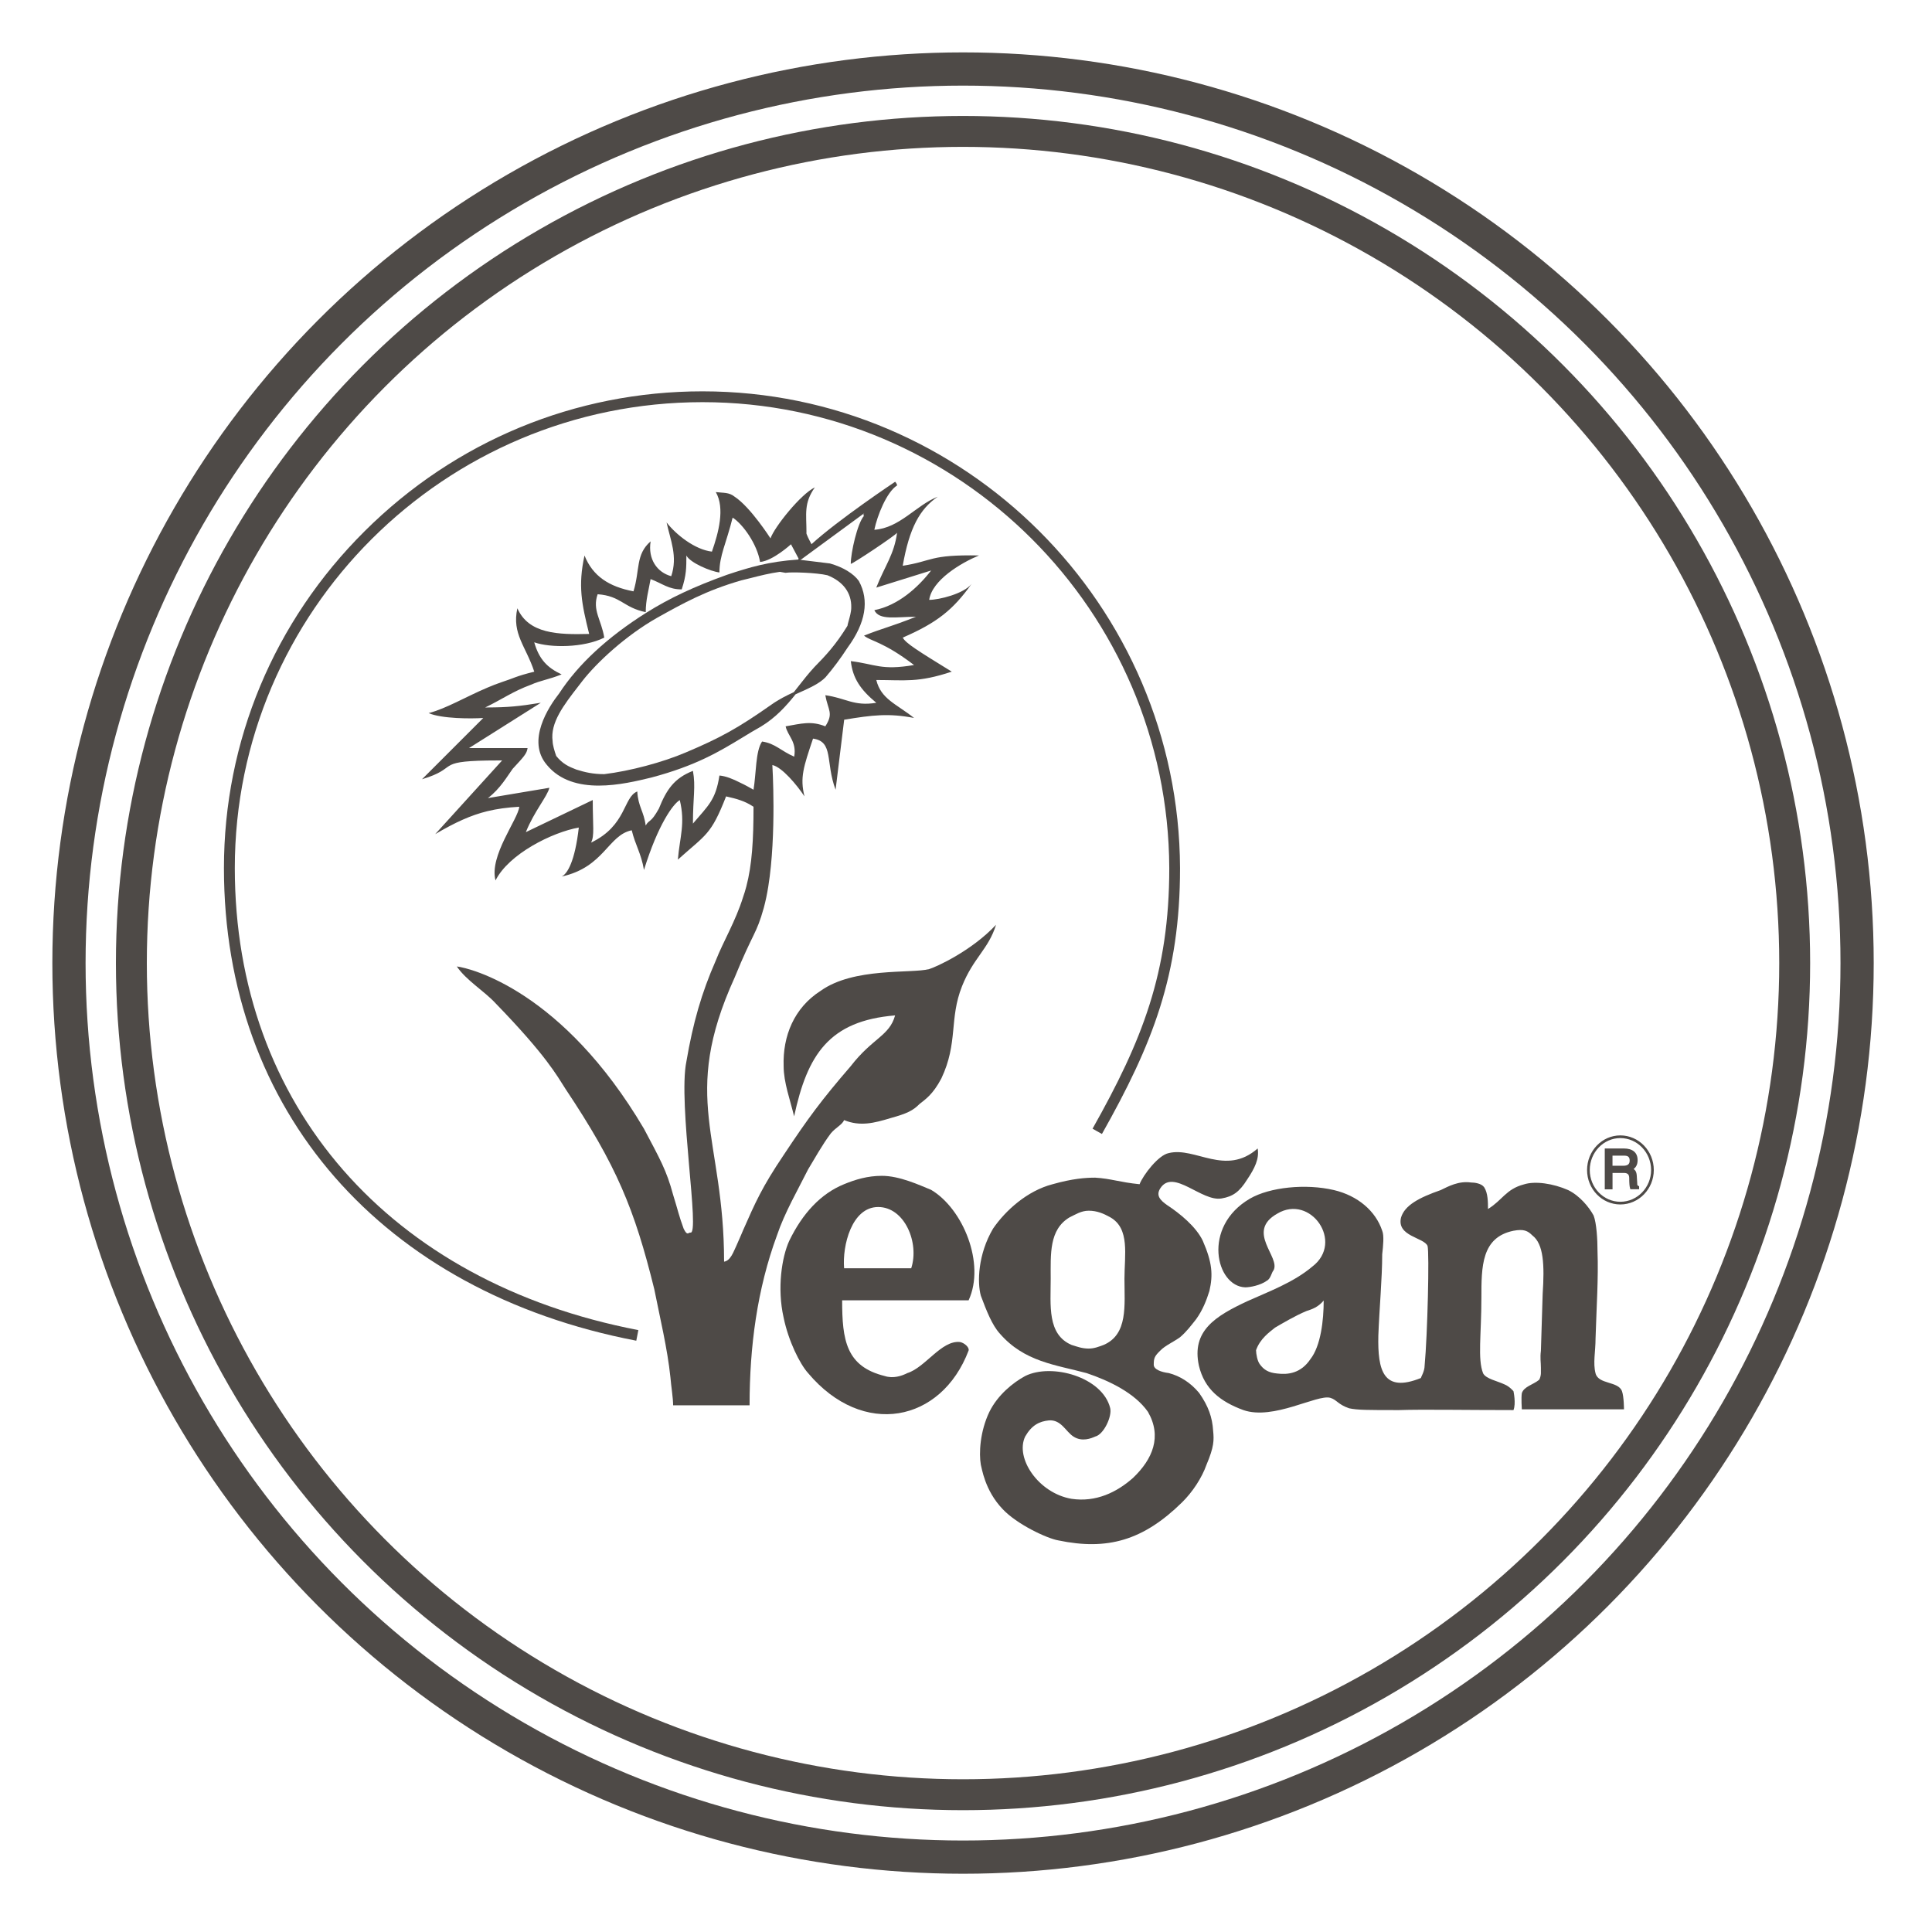 <?xml version="1.0" encoding="utf-8"?>
<!-- Generator: Adobe Illustrator 16.0.0, SVG Export Plug-In . SVG Version: 6.00 Build 0)  -->
<!DOCTYPE svg PUBLIC "-//W3C//DTD SVG 1.1//EN" "http://www.w3.org/Graphics/SVG/1.1/DTD/svg11.dtd">
<svg version="1.1" id="Camada_1" xmlns="http://www.w3.org/2000/svg" xmlns:xlink="http://www.w3.org/1999/xlink" x="0px" y="0px"
	 width="56px" height="56px" viewBox="167 167 56 56" enable-background="new 167 167 56 56" xml:space="preserve">
<g id="Calque_1">
	<circle fill="none" stroke="#4E4A47" stroke-width="0.963" stroke-miterlimit="10" cx="194.914" cy="194.915" r="25.915"/>
	<circle fill="none" stroke="#4E4A47" stroke-width="0.896" stroke-miterlimit="10" cx="194.914" cy="194.915" r="24.106"/>
	<g display="none">
		<g display="inline">
			<path fill="#4E4A47" d="M182.34,189.493c-0.308-0.688-0.681-1.365-1.146-1.832c-0.23-0.233-0.482-0.4-0.729-0.474
				c-0.246-0.079-0.497-0.073-0.769-0.009c-0.067,0.01-0.138,0.041-0.207,0.058c-0.069,0.023-0.14,0.057-0.21,0.083l-0.213,0.102
				c-0.07,0.034-0.117,0.072-0.178,0.105c-0.218,0.151-0.389,0.329-0.507,0.563c-0.25,0.462-0.286,1.133-0.191,1.807
				c0.1,0.679,0.312,1.374,0.591,2.048c0.278,0.676,0.62,1.337,1.01,1.973c0.775,1.278,1.729,2.461,2.85,3.518l-0.202,0.281
				c-1.392-0.771-2.602-1.875-3.588-3.149c-0.492-0.641-0.934-1.326-1.297-2.063c-0.367-0.735-0.659-1.523-0.813-2.376
				c-0.075-0.426-0.11-0.874-0.076-1.337c0.036-0.461,0.145-0.947,0.383-1.405c0.239-0.454,0.619-0.86,1.061-1.117
				c0.109-0.059,0.225-0.128,0.332-0.173c0.107-0.044,0.21-0.091,0.321-0.129c0.114-0.034,0.224-0.073,0.341-0.102
				c0.121-0.024,0.234-0.057,0.36-0.069c0.125-0.014,0.248-0.028,0.378-0.024c0.127-0.003,0.257,0.01,0.387,0.026
				c0.258,0.038,0.516,0.116,0.746,0.236c0.232,0.115,0.439,0.269,0.611,0.438c0.176,0.168,0.321,0.355,0.443,0.545
				c0.244,0.383,0.399,0.787,0.503,1.191c0.103,0.407,0.157,0.809,0.152,1.228L182.34,189.493z"/>
			<path fill="#4E4A47" d="M207.577,189.501c0.009,0.696-0.029,1.38-0.069,2.057l-0.133,2.014c-0.04,0.667-0.071,1.329-0.065,1.984
				c0.01,0.656,0.042,1.302,0.223,1.937l0,0l0.042,0.061l-0.035,0.092c-0.498,1.309-1.183,2.522-1.959,3.688
				c-0.791,1.153-1.694,2.247-2.747,3.208c-1.051,0.96-2.251,1.79-3.587,2.381c-0.332,0.15-0.676,0.278-1.023,0.393
				c-0.349,0.115-0.702,0.211-1.062,0.29c-0.721,0.156-1.455,0.232-2.194,0.24c-0.741-0.008-1.475-0.084-2.195-0.241
				c-0.359-0.079-0.714-0.176-1.062-0.291c-0.349-0.113-0.691-0.243-1.023-0.394c-1.336-0.589-2.535-1.422-3.585-2.381
				c-1.052-0.962-1.956-2.055-2.748-3.208c-0.777-1.164-1.463-2.378-1.964-3.686l-0.035-0.091l0.042-0.061
				c0.163-0.646,0.171-1.289,0.167-1.941c-0.011-0.653-0.057-1.312-0.108-1.974c-0.055-0.662-0.117-1.328-0.146-2.003
				c-0.024-0.676-0.041-1.36,0.041-2.073l-0.035-0.099l0.108-0.079c0.897-0.652,1.874-1.143,2.875-1.592
				c0.504-0.215,1.016-0.415,1.533-0.599c0.519-0.18,1.046-0.337,1.576-0.483c2.124-0.578,4.334-0.853,6.541-0.84
				c2.208,0.013,4.415,0.307,6.538,0.882c2.126,0.563,4.173,1.395,6.069,2.47l-0.469,0.246l0,0c0.004-0.225,0.024-0.423,0.058-0.632
				c0.031-0.207,0.079-0.411,0.139-0.615c0.115-0.41,0.289-0.814,0.548-1.198c0.258-0.38,0.623-0.747,1.104-0.974
				c0.479-0.232,1.045-0.285,1.531-0.199c0.247,0.038,0.478,0.108,0.694,0.191c0.109,0.042,0.214,0.088,0.316,0.136
				c0.104,0.051,0.22,0.112,0.323,0.18c0.429,0.266,0.798,0.667,1.025,1.117c0.229,0.45,0.33,0.928,0.361,1.382
				c0.03,0.456-0.014,0.895-0.091,1.315c-0.161,0.841-0.449,1.62-0.814,2.349c-0.368,0.727-0.793,1.415-1.283,2.051
				c-0.487,0.637-1.024,1.232-1.612,1.77c-0.585,0.542-1.222,1.025-1.902,1.427l-0.191-0.267c1.158-1.009,2.132-2.192,2.926-3.468
				c0.196-0.321,0.382-0.646,0.556-0.977c0.172-0.331,0.328-0.668,0.47-1.01c0.273-0.684,0.499-1.384,0.588-2.077
				c0.088-0.687,0.045-1.376-0.226-1.853c-0.132-0.239-0.312-0.424-0.546-0.563c-0.059-0.037-0.117-0.064-0.188-0.098
				c-0.073-0.034-0.146-0.065-0.219-0.094c-0.146-0.055-0.287-0.094-0.424-0.122c-0.276-0.052-0.517-0.037-0.749,0.047
				c-0.233,0.084-0.465,0.252-0.681,0.484c-0.43,0.464-0.778,1.142-1.056,1.808l0.033,0.428l-0.502-0.183
				c-2.009-0.732-4.03-1.367-6.093-1.796c-2.061-0.43-4.15-0.679-6.246-0.709c-2.097-0.032-4.194,0.151-6.267,0.532
				c-0.518,0.094-1.033,0.208-1.546,0.331c-0.515,0.12-1.025,0.257-1.533,0.408c-1.016,0.295-2.027,0.65-2.995,1.073l0.074-0.178
				l0,0c0.196,0.314,0.34,0.639,0.467,0.971c0.126,0.331,0.229,0.668,0.314,1.01c0.169,0.684,0.257,1.386,0.283,2.096
				c0.026,0.709-0.007,1.43-0.148,2.145c-0.069,0.358-0.17,0.715-0.313,1.058c-0.144,0.343-0.331,0.679-0.593,0.95v0.001
				l0.006-0.152c0.715,1.15,1.516,2.256,2.388,3.277c0.865,1.03,1.817,1.976,2.843,2.804c1.029,0.823,2.144,1.521,3.333,2.003
				c1.187,0.483,2.451,0.745,3.716,0.746c1.265-0.002,2.528-0.263,3.715-0.746c1.19-0.48,2.305-1.178,3.334-2
				c1.026-0.828,1.978-1.773,2.842-2.804c0.872-1.022,1.672-2.129,2.385-3.279l0.007,0.151l0,0
				c-0.255-0.276-0.428-0.616-0.564-0.957c-0.135-0.345-0.225-0.7-0.288-1.057c-0.123-0.713-0.144-1.429-0.104-2.134
				c0.037-0.706,0.139-1.402,0.295-2.085c0.159-0.683,0.362-1.353,0.672-1.998L207.577,189.501z"/>
		</g>
		<path display="inline" fill="#4E4A47" d="M204.914,193.694c-1.656,0.25-3.314,0.383-4.973,0.48
			c-1.658,0.093-3.314,0.142-4.978,0.148c-1.662-0.009-3.317-0.059-4.976-0.152c-1.658-0.098-3.316-0.23-4.973-0.476l0.002-0.362
			c1.659-0.227,3.317-0.34,4.976-0.42c1.657-0.075,3.318-0.104,4.972-0.097c1.653-0.011,3.314,0.019,4.972,0.093
			c1.658,0.079,3.316,0.193,4.977,0.424L204.914,193.694z"/>
		<path display="inline" fill="#4E4A47" d="M205.402,196.883c-0.686,0.691-1.439,1.288-2.221,1.858
			c-0.788,0.561-1.614,1.076-2.482,1.522c-0.865,0.455-1.779,0.834-2.736,1.121c-0.479,0.141-0.97,0.254-1.47,0.339
			c-0.501,0.077-1.017,0.12-1.529,0.125c-0.512-0.006-1.028-0.048-1.529-0.125c-0.5-0.087-0.99-0.198-1.47-0.34
			c-0.956-0.286-1.869-0.667-2.735-1.121c-0.869-0.446-1.694-0.963-2.482-1.522c-0.783-0.571-1.536-1.167-2.222-1.857l0.273-0.338
			c1.609,0.97,3.271,1.854,4.967,2.566c0.426,0.174,0.856,0.334,1.285,0.485c0.432,0.144,0.865,0.278,1.3,0.389
			c0.436,0.106,0.872,0.2,1.309,0.262c0.438,0.06,0.869,0.093,1.304,0.094c0.437-0.002,0.867-0.034,1.305-0.094
			c0.437-0.063,0.872-0.155,1.309-0.263c0.435-0.11,0.867-0.245,1.299-0.389c0.43-0.151,0.859-0.312,1.286-0.485
			c1.695-0.712,3.356-1.597,4.967-2.565L205.402,196.883z"/>
	</g>
	<path display="none" fill="#4E4A47" d="M179.338,187.133c0.196-0.081,0.39-0.168,0.588-0.241c0.502-0.185,1.019-0.314,1.546-0.397
		c0.247-0.039,0.496-0.066,0.745-0.08c0.306-0.017,0.612-0.02,0.919-0.019c0.32,0.001,0.638,0.038,0.955,0.083
		c0.327,0.046,0.647,0.116,0.966,0.198c0.017,0.004,0.033,0.012,0.049,0.018c0.009,0.077,0.015,0.155,0.03,0.231
		c0.039,0.198,0.117,0.38,0.208,0.559c0.144,0.283,0.353,0.513,0.587,0.719c0.162,0.143,0.346,0.262,0.517,0.396
		c0.14,0.112,0.281,0.224,0.411,0.348c0.115,0.11,0.218,0.233,0.322,0.354c0.164,0.191,0.29,0.404,0.362,0.647
		c0.048,0.165,0.051,0.33,0.011,0.497c-0.043,0.183-0.153,0.329-0.266,0.473c-0.111,0.145-0.221,0.289-0.305,0.453
		c-0.079,0.156-0.094,0.318-0.049,0.482c0.06,0.217,0.22,0.348,0.456,0.361c0.173,0.01,0.341-0.02,0.502-0.079
		c0.198-0.073,0.391-0.16,0.587-0.237c0.189-0.075,0.384-0.124,0.59-0.124c0.112,0,0.22,0.014,0.326,0.04
		c0.161,0.038,0.319,0.084,0.465,0.165c0.143,0.08,0.192,0.199,0.086,0.355c-0.035,0.052-0.082,0.096-0.127,0.139
		c-0.117,0.11-0.255,0.189-0.393,0.271c-0.01,0.006-0.028-0.002-0.043-0.004c0.031-0.046,0.062-0.093,0.1-0.148h-0.708
		c-0.996,1.355-1.991,2.709-2.995,4.075h0.713c0.158-0.216,0.316-0.432,0.476-0.646c0.085-0.114,0.172-0.227,0.257-0.341
		c-0.004,0.068-0.018,0.139-0.013,0.207c0.008,0.115,0.03,0.226,0.129,0.31c0.08,0.068,0.172,0.106,0.269,0.135
		c0.131,0.04,0.266,0.071,0.4,0.104c0.095,0.021,0.191,0.037,0.287,0.057l0-0.001c0.007,0.006,0.015,0.01,0.021,0.016
		c0.151,0.086,0.311,0.15,0.487,0.162c0.051,0.019,0.102,0.037,0.152,0.057c0.344,0.131,0.687,0.259,1.029,0.393
		c0.17,0.066,0.335,0.146,0.487,0.251c0.112,0.076,0.209,0.166,0.225,0.314c-0.017,0.121-0.083,0.218-0.171,0.301
		c-0.176,0.169-0.387,0.286-0.591,0.412c-0.121,0.074-0.235,0.153-0.332,0.261c-0.13,0.146-0.247,0.3-0.351,0.464
		c-0.148,0.232-0.277,0.475-0.371,0.736c-0.092,0.255-0.152,0.516-0.131,0.79c0,0.006,0,0.011,0,0.018
		c0.001,0.105,0.027,0.205,0.074,0.299c-0.177,0.16-0.35,0.327-0.533,0.479c-0.433,0.361-0.902,0.671-1.4,0.938
		c-0.435,0.233-0.887,0.429-1.356,0.582c-0.485,0.159-0.98,0.278-1.487,0.345c-0.254,0.034-0.508,0.066-0.764,0.071
		c-0.263,0.005-0.525,0.02-0.787,0.009c-0.559-0.021-1.113-0.093-1.657-0.225c-0.017-0.004-0.033-0.012-0.05-0.019
		c0.022-0.029,0.042-0.063,0.068-0.089c0.215-0.216,0.428-0.435,0.647-0.646c0.11-0.106,0.234-0.198,0.349-0.3
		c0.203-0.182,0.422-0.343,0.648-0.493c0.051-0.033,0.098-0.072,0.146-0.108c0.032-0.002,0.063-0.003,0.096-0.003
		c0.573-0.001,1.146-0.001,1.718-0.001h0.097v-13.366h-2.97c-0.2,0.176-0.397,0.349-0.594,0.521
		c-0.004-0.004-0.011-0.008-0.011-0.012c-0.013-0.146-0.025-0.293-0.038-0.439c-0.005-0.057-0.008-0.116-0.018-0.172
		c-0.039-0.227-0.17-0.39-0.369-0.497c-0.248-0.134-0.527-0.182-0.793-0.265C179.626,187.227,179.482,187.18,179.338,187.133
		 M187.33,193.565c0.005-0.518-0.425-0.951-0.946-0.961c-0.54-0.01-0.99,0.418-0.989,0.962c0,0.531,0.431,0.957,0.964,0.961
		C186.868,194.531,187.335,194.116,187.33,193.565"/>
	<path display="none" fill="#4E4A47" d="M182.653,201.506c-0.048,0.036-0.096,0.075-0.146,0.109
		c-0.227,0.15-0.445,0.311-0.649,0.492c-0.114,0.102-0.238,0.193-0.348,0.3c-0.22,0.212-0.434,0.43-0.648,0.646
		c-0.026,0.027-0.045,0.061-0.067,0.09c-0.263-0.075-0.528-0.142-0.787-0.228c-0.393-0.13-0.771-0.297-1.138-0.488
		c-0.085-0.044-0.167-0.095-0.25-0.142c-0.011-0.056-0.02-0.113-0.034-0.169c-0.084-0.331-0.208-0.645-0.424-0.915
		c-0.085-0.105-0.172-0.211-0.267-0.309c-0.075-0.077-0.162-0.141-0.243-0.211c-0.178-0.153-0.355-0.307-0.532-0.463
		c-0.196-0.173-0.406-0.325-0.623-0.472c-0.145-0.098-0.28-0.207-0.399-0.337c-0.066-0.071-0.113-0.155-0.125-0.252
		c-0.016-0.116,0.032-0.217,0.109-0.301c0.067-0.074,0.142-0.14,0.209-0.213c0.041-0.045,0.078-0.094,0.109-0.146
		c0.089-0.141,0.075-0.301,0.055-0.45c-0.03-0.221-0.117-0.429-0.212-0.63c-0.152-0.32-0.329-0.627-0.501-0.937
		c-0.146-0.262-0.282-0.528-0.424-0.791c-0.176-0.325-0.354-0.646-0.529-0.971c-0.111-0.208-0.215-0.418-0.325-0.626
		c-0.039-0.074-0.083-0.145-0.124-0.218c0.031-0.209,0.055-0.42,0.094-0.628c0.07-0.369,0.17-0.731,0.291-1.087
		c0.098-0.29,0.215-0.573,0.344-0.851c0.268-0.576,0.597-1.116,0.99-1.614c0.166-0.21,0.344-0.411,0.523-0.61
		c0.347-0.385,0.739-0.719,1.154-1.027c0.321-0.239,0.658-0.454,1.011-0.641c0.167-0.089,0.339-0.17,0.509-0.254
		c0.026-0.013,0.054-0.021,0.081-0.031c0.144,0.046,0.288,0.094,0.433,0.139c0.266,0.083,0.545,0.13,0.793,0.265
		c0.199,0.107,0.33,0.271,0.369,0.497c0.01,0.057,0.013,0.115,0.018,0.172c0.013,0.146,0.025,0.293,0.038,0.439
		c0,0.005,0.007,0.008,0.011,0.013c-0.338,0.301-0.677,0.602-1.017,0.904v0.09c0,0.306,0.001,0.612,0,0.918
		c-0.001,0.063-0.01,0.127-0.016,0.19c-0.351,0.116-0.703,0.231-1.053,0.349c-0.358,0.12-0.706,0.263-1.036,0.448
		c-0.306,0.171-0.592,0.366-0.815,0.641c-0.109,0.134-0.195,0.281-0.254,0.443c-0.043,0.119-0.082,0.24-0.086,0.369
		c-0.003,0.087-0.023,0.175-0.012,0.259c0.017,0.123,0.021,0.242-0.014,0.374c-0.03,0.017-0.065,0.049-0.104,0.056
		c-0.054,0.009-0.111,0.002-0.165-0.006c-0.137-0.02-0.273-0.054-0.414-0.043c-0.085,0.006-0.153,0.035-0.206,0.109
		c-0.082,0.116-0.091,0.25-0.099,0.38c-0.011,0.167,0.022,0.333,0.048,0.499c0.043,0.281,0.121,0.552,0.202,0.822
		c0.08,0.262,0.188,0.516,0.286,0.772c0.108,0.287,0.255,0.554,0.429,0.805c0.079,0.113,0.168,0.218,0.287,0.299
		c0.18,0.121,0.385,0.17,0.591,0.22c0.137,0.032,0.278,0.045,0.416,0.074c0.242,0.052,0.483,0.108,0.724,0.167
		c0.196,0.047,0.392,0.097,0.586,0.147c0.327,0.082,0.654,0.165,0.98,0.249c0.204,0.054,0.407,0.111,0.61,0.163
		c0.114,0.029,0.23,0.052,0.345,0.078c0.001,0.031,0.003,0.063,0.003,0.095c0,0.957,0,1.913,0,2.87v0.103h0.103
		c0.412,0,0.823,0,1.235,0C182.589,201.502,182.621,201.504,182.653,201.506"/>
	<path display="none" fill="#6E6E6E" d="M189.384,192.739c0.014,0.001,0.033,0.01,0.043,0.004c0.137-0.081,0.275-0.16,0.393-0.271
		c0.045-0.043,0.093-0.087,0.127-0.139c0.105-0.156,0.056-0.275-0.087-0.355c-0.145-0.081-0.304-0.127-0.464-0.165
		c-0.106-0.025-0.215-0.04-0.326-0.04c-0.207,0-0.401,0.049-0.59,0.124c-0.197,0.077-0.39,0.164-0.587,0.237
		c-0.161,0.06-0.33,0.089-0.502,0.079c-0.236-0.013-0.396-0.144-0.456-0.361c-0.045-0.164-0.03-0.326,0.049-0.482
		c0.084-0.164,0.193-0.308,0.305-0.453c0.112-0.144,0.222-0.29,0.266-0.473c0.04-0.167,0.038-0.332-0.011-0.497
		c-0.072-0.243-0.198-0.456-0.362-0.647c-0.104-0.121-0.207-0.245-0.322-0.354c-0.13-0.124-0.271-0.236-0.411-0.348
		c-0.17-0.134-0.354-0.253-0.516-0.396c-0.234-0.206-0.443-0.435-0.587-0.718c-0.091-0.179-0.169-0.361-0.208-0.559
		c-0.015-0.076-0.02-0.154-0.03-0.231c0.17,0.05,0.342,0.094,0.51,0.15c0.382,0.127,0.752,0.285,1.111,0.467
		c0.587,0.299,1.135,0.656,1.636,1.084c0.206,0.176,0.408,0.358,0.597,0.551c0.496,0.502,0.923,1.058,1.28,1.667
		c0.328,0.561,0.588,1.151,0.781,1.771c0.126,0.403,0.219,0.814,0.28,1.231c0.041,0.282,0.079,0.564,0.083,0.85
		c0.003,0.248,0.018,0.497,0.009,0.744c-0.021,0.555-0.097,1.105-0.226,1.646c-0.135,0.566-0.328,1.111-0.575,1.638
		c-0.331,0.7-0.746,1.344-1.257,1.926c-0.163,0.186-0.338,0.36-0.509,0.54c-0.047-0.095-0.073-0.193-0.074-0.3
		c0-0.006,0-0.011,0-0.017c-0.021-0.274,0.039-0.536,0.13-0.791c0.094-0.261,0.223-0.503,0.371-0.736
		c0.104-0.164,0.222-0.316,0.352-0.463c0.096-0.108,0.21-0.188,0.331-0.261c0.205-0.127,0.415-0.244,0.591-0.412
		c0.087-0.083,0.154-0.18,0.171-0.301c-0.016-0.149-0.112-0.238-0.225-0.315c-0.151-0.104-0.316-0.184-0.487-0.251
		c-0.342-0.133-0.686-0.262-1.029-0.393c-0.051-0.019-0.102-0.038-0.153-0.057c0.082-0.006,0.164-0.005,0.243-0.019
		c0.545-0.09,0.91-0.656,0.753-1.202c-0.123-0.428-0.539-0.735-1.007-0.695c-0.255,0.021-0.464,0.124-0.638,0.307
		c-0.253,0.268-0.327,0.674-0.183,1.016c0.071,0.169,0.185,0.301,0.323,0.417c-0.096-0.02-0.192-0.035-0.287-0.057
		c-0.134-0.031-0.27-0.063-0.401-0.103c-0.097-0.029-0.188-0.067-0.269-0.136c-0.099-0.084-0.121-0.193-0.129-0.31
		c-0.004-0.068,0.009-0.138,0.014-0.207c0.003-0.008,0.004-0.017,0.009-0.023c0.169-0.229,0.338-0.458,0.508-0.688
		c0.367-0.499,0.734-0.999,1.101-1.498C189.024,193.224,189.204,192.982,189.384,192.739"/>
	<path display="none" fill="#4E4A47" d="M206.759,195.147h1.043v3.752h-0.929c-0.527-0.671-1.057-1.345-1.585-2.021l-0.016,0.007
		v2.014h-1.043v-3.75h0.986c0.505,0.644,1.017,1.295,1.527,1.947l0.016-0.008V195.147L206.759,195.147z"/>
	<polygon display="none" fill="#4E4A47" points="211.313,196.594 211.313,197.418 209.508,197.418 209.508,198.012 211.527,198.012 
		211.527,198.898 208.467,198.898 208.467,195.148 211.498,195.148 211.498,196.033 209.506,196.033 209.506,196.594 	"/>
	<path display="none" fill="#4E4A47" d="M201.498,194.451h-0.989v-3.494c0.021-0.002,0.043-0.007,0.065-0.007
		c0.587,0,1.174-0.004,1.762,0.002c0.272,0.003,0.537,0.062,0.777,0.205c0.293,0.174,0.468,0.431,0.515,0.771
		c0.024,0.18,0.022,0.359-0.021,0.538c-0.077,0.324-0.273,0.554-0.562,0.71c-0.036,0.019-0.072,0.036-0.12,0.061
		c0.277,0.405,0.553,0.804,0.835,1.214h-1.143c-0.231-0.343-0.466-0.694-0.702-1.045h-0.418V194.451z M201.502,191.792
		c-0.019,0.121-0.014,0.77,0.004,0.832c0.011,0.001,0.022,0.004,0.033,0.004c0.21,0,0.421,0.002,0.632-0.001
		c0.064-0.001,0.133-0.014,0.196-0.034c0.307-0.099,0.337-0.404,0.236-0.584c-0.063-0.112-0.165-0.174-0.287-0.192
		c-0.112-0.017-0.227-0.021-0.34-0.022C201.82,191.789,201.662,191.792,201.502,191.792"/>
	<path display="none" fill="#4E4A47" d="M201.241,195.123h1.022c0.536,1.258,1.07,2.515,1.607,3.777h-1.134
		c-0.091-0.22-0.184-0.442-0.276-0.668h-1.444c-0.091,0.223-0.18,0.443-0.271,0.667h-1.112
		C200.171,197.636,200.706,196.379,201.241,195.123 M202.155,197.411c-0.136-0.346-0.271-0.686-0.411-1.043
		c-0.144,0.359-0.278,0.698-0.416,1.043H202.155z"/>
	<path display="none" fill="#4E4A47" d="M198.087,190.872c0.481,0.006,0.914,0.147,1.28,0.463c0.355,0.307,0.558,0.697,0.605,1.164
		c0.051,0.494-0.073,0.942-0.386,1.33c-0.295,0.364-0.68,0.578-1.139,0.663c-0.404,0.074-0.796,0.035-1.173-0.125
		c-0.401-0.169-0.707-0.448-0.906-0.835c-0.101-0.195-0.16-0.404-0.183-0.625c-0.044-0.43,0.042-0.83,0.28-1.19
		c0.315-0.474,0.764-0.74,1.325-0.819C197.89,190.883,197.988,190.88,198.087,190.872 M198.086,193.638
		c0.361-0.007,0.627-0.171,0.791-0.494c0.071-0.14,0.097-0.291,0.098-0.448c0.003-0.451-0.313-0.872-0.781-0.929
		c-0.296-0.036-0.553,0.047-0.757,0.27c-0.229,0.251-0.294,0.55-0.226,0.877C197.303,193.347,197.665,193.65,198.086,193.638"/>
	<path display="none" fill="#4E4A47" d="M194.041,197.839v1.061h-1.052v-3.757h0.079c0.543,0,1.087-0.005,1.63,0.003
		c0.306,0.004,0.602,0.066,0.871,0.22c0.354,0.203,0.552,0.509,0.601,0.912c0.028,0.228,0.012,0.452-0.064,0.672
		c-0.1,0.293-0.293,0.508-0.56,0.655c-0.263,0.146-0.547,0.213-0.846,0.22c-0.201,0.005-0.402,0.008-0.603,0.012
		C194.083,197.837,194.069,197.837,194.041,197.839 M194.049,196.021v0.985c0.015,0.003,0.026,0.005,0.037,0.005
		c0.155,0.001,0.31,0.007,0.465-0.001c0.09-0.005,0.184-0.023,0.272-0.053c0.185-0.061,0.317-0.255,0.306-0.443
		c-0.016-0.268-0.153-0.41-0.386-0.463C194.517,195.999,194.285,196.031,194.049,196.021"/>
	<path display="none" fill="#6E6E6E" d="M174.341,193.877c0.041,0.073,0.085,0.144,0.124,0.218c0.109,0.208,0.214,0.418,0.325,0.625
		c0.174,0.324,0.353,0.647,0.529,0.972c0.142,0.263,0.278,0.528,0.424,0.79c0.172,0.31,0.35,0.617,0.501,0.937
		c0.096,0.201,0.183,0.41,0.212,0.63c0.02,0.149,0.034,0.311-0.055,0.45c-0.032,0.052-0.068,0.101-0.109,0.146
		c-0.067,0.072-0.142,0.139-0.209,0.212c-0.077,0.084-0.125,0.186-0.109,0.302c0.012,0.096,0.059,0.18,0.125,0.252
		c0.119,0.129,0.254,0.239,0.399,0.336c0.216,0.146,0.426,0.3,0.623,0.473c0.177,0.155,0.354,0.309,0.532,0.462
		c0.081,0.07,0.168,0.135,0.243,0.212c0.095,0.097,0.182,0.202,0.267,0.308c0.216,0.271,0.34,0.584,0.424,0.915
		c0.014,0.056,0.022,0.113,0.034,0.17c-0.165-0.099-0.333-0.192-0.495-0.297c-0.353-0.228-0.686-0.484-0.999-0.763
		c-0.5-0.447-0.942-0.944-1.327-1.493c-0.422-0.603-0.759-1.25-1.012-1.939c-0.167-0.457-0.295-0.927-0.378-1.406
		c-0.052-0.298-0.088-0.597-0.109-0.899c-0.026-0.373-0.019-0.746-0.008-1.118C174.296,194.206,174.324,194.042,174.341,193.877"/>
	<path display="none" fill="#4E4A47" d="M210.676,193.131h-1.245v1.319h-0.98v-3.496h0.979v1.296h1.244v-1.296h0.977v3.495h-0.973
		C210.675,194.013,210.677,193.575,210.676,193.131"/>
	<path display="none" fill="#4E4A47" d="M215.162,193.616v0.833h-2.846c-0.019-0.064-0.028-3.2-0.008-3.492h2.835v0.821h-1.854v0.52
		h1.673v0.773h-1.674v0.545H215.162z"/>
	<polygon display="none" fill="#4E4A47" points="193.997,193.208 193.997,194.45 193.018,194.45 193.018,190.955 195.833,190.955 
		195.833,191.808 194.003,191.808 194.003,192.389 195.656,192.389 195.656,193.208 	"/>
	<path display="none" fill="#4E4A47" d="M214.038,198.901h-1.052c0-0.474,0-0.945,0-1.416s0-0.939,0-1.423
		c-0.379-0.001-0.754,0-1.134,0v-0.915h3.309v0.909h-1.122c-0.002,0.11-0.001,0.215-0.001,0.317c0,0.105,0,0.21,0,0.316v0.315v0.314
		v0.315v0.315v0.315v0.316V198.901L214.038,198.901z"/>
	<path display="none" fill="#4E4A47" d="M196.619,195.147h1.047v2.838h1.831v0.913h-2.873
		C196.607,198.84,196.603,195.256,196.619,195.147"/>
	<polygon display="none" fill="#4E4A47" points="206.943,194.452 205.96,194.452 205.96,191.812 204.904,191.812 204.904,190.955 
		208,190.955 208,191.81 206.943,191.81 	"/>
	<path display="none" fill="#4E4A47" d="M214.268,198.569c0.001-0.192,0.146-0.345,0.335-0.34c0.225,0.008,0.339,0.18,0.333,0.341
		c-0.006,0.189-0.145,0.333-0.331,0.334C214.396,198.906,214.253,198.73,214.268,198.569 M214.335,198.564
		c-0.002,0.156,0.112,0.273,0.267,0.273c0.146,0,0.265-0.12,0.267-0.266c0.003-0.122-0.085-0.264-0.259-0.276
		C214.469,198.285,214.337,198.418,214.335,198.564"/>
	<path display="none" fill="#FDFEFE" d="M182.653,201.506c-0.032-0.002-0.064-0.004-0.096-0.004c-0.411,0-0.823,0-1.234,0h-0.103
		v-0.103c0-0.957,0-1.913,0-2.87c0-0.031-0.002-0.063-0.003-0.095c0.001-0.027,0.004-0.053,0.004-0.079c0-2.339,0-4.678,0-7.016
		v-0.091c-0.08-0.005-0.152-0.014-0.224-0.015c-0.269-0.001-0.538,0-0.807-0.001c-0.071,0-0.144-0.006-0.221-0.01v-0.464
		c0.005-0.063,0.015-0.127,0.015-0.191c0.002-0.306,0.001-0.611,0.001-0.918v-0.09c0.339-0.302,0.678-0.603,1.017-0.904
		c0.197-0.172,0.394-0.345,0.594-0.521h2.969v13.366h-0.097c-0.572,0-1.145,0-1.718,0.001
		C182.717,201.502,182.685,201.504,182.653,201.506"/>
	<path display="none" fill="#FBFCFD" d="M189.384,192.739c-0.18,0.243-0.36,0.485-0.539,0.729c-0.368,0.499-0.734,0.999-1.102,1.498
		c-0.169,0.229-0.338,0.458-0.507,0.688c-0.005,0.007-0.006,0.017-0.009,0.024c-0.085,0.114-0.172,0.227-0.257,0.341
		c-0.159,0.215-0.318,0.432-0.476,0.646h-0.712c1.003-1.364,1.999-2.72,2.995-4.075h0.708
		C189.446,192.646,189.415,192.692,189.384,192.739"/>
	<path display="none" fill="#FBFCFD" d="M187.33,193.565c0.005,0.551-0.462,0.966-0.971,0.962c-0.533-0.004-0.963-0.43-0.964-0.961
		c0-0.544,0.449-0.973,0.989-0.962C186.905,192.614,187.335,193.047,187.33,193.565 M186.777,193.565
		c0.013-0.186-0.136-0.407-0.416-0.419c-0.224-0.009-0.41,0.191-0.417,0.42c-0.008,0.208,0.192,0.419,0.418,0.416
		C186.61,193.979,186.795,193.765,186.777,193.565"/>
	<path display="none" fill="#FBFDFD" d="M188.299,196.488c-0.138-0.115-0.252-0.247-0.323-0.416
		c-0.145-0.343-0.07-0.748,0.183-1.016c0.173-0.184,0.382-0.285,0.638-0.307c0.468-0.041,0.885,0.268,1.007,0.694
		c0.156,0.546-0.208,1.112-0.753,1.202c-0.08,0.015-0.162,0.013-0.243,0.02c-0.176-0.012-0.335-0.076-0.486-0.162
		C188.313,196.498,188.306,196.493,188.299,196.488L188.299,196.488z M188.873,195.291c-0.233,0-0.419,0.182-0.421,0.412
		c-0.001,0.225,0.188,0.417,0.415,0.419c0.23,0.002,0.437-0.196,0.427-0.419C189.283,195.45,189.081,195.286,188.873,195.291"/>
	<path display="none" fill="#027CB9" d="M188.298,196.488c0.007,0.006,0.015,0.01,0.022,0.016
		C188.313,196.498,188.306,196.494,188.298,196.488"/>
	<path display="none" fill="#6E6E6E" d="M179.969,190.759v0.464c0.077,0.004,0.149,0.01,0.221,0.01c0.269,0.001,0.538,0,0.807,0.001
		c0.072,0,0.144,0.009,0.224,0.015v0.09c0,2.339,0,4.678,0,7.017c0,0.025-0.002,0.052-0.004,0.079
		c-0.115-0.026-0.231-0.049-0.346-0.078c-0.204-0.052-0.406-0.109-0.61-0.163c-0.326-0.084-0.653-0.167-0.98-0.249
		c-0.195-0.051-0.39-0.101-0.586-0.147c-0.241-0.059-0.482-0.115-0.724-0.167c-0.138-0.029-0.279-0.042-0.417-0.074
		c-0.205-0.05-0.411-0.099-0.59-0.22c-0.118-0.08-0.208-0.186-0.287-0.299c-0.174-0.251-0.32-0.518-0.429-0.804
		c-0.098-0.257-0.206-0.511-0.286-0.773c-0.082-0.27-0.159-0.541-0.202-0.821c-0.026-0.166-0.059-0.332-0.048-0.499
		c0.009-0.131,0.018-0.265,0.099-0.38c0.053-0.075,0.121-0.104,0.206-0.11c0.141-0.01,0.276,0.024,0.414,0.043
		c0.054,0.008,0.111,0.015,0.165,0.006c0.039-0.007,0.074-0.039,0.104-0.056c0.036-0.133,0.031-0.252,0.014-0.375
		c-0.011-0.084,0.009-0.172,0.012-0.259c0.005-0.128,0.043-0.25,0.086-0.369c0.059-0.162,0.145-0.309,0.254-0.443
		c0.224-0.275,0.51-0.469,0.815-0.641c0.33-0.186,0.677-0.328,1.036-0.448C179.266,190.991,179.618,190.875,179.969,190.759"/>
	<path display="none" fill="none" d="M201.502,191.792c0.16,0,0.317-0.003,0.475,0.001c0.113,0.002,0.228,0.006,0.34,0.022
		c0.122,0.019,0.225,0.08,0.287,0.192c0.101,0.181,0.07,0.486-0.236,0.584c-0.063,0.02-0.132,0.032-0.196,0.034
		c-0.211,0.004-0.422,0.002-0.632,0.001c-0.011,0-0.022-0.002-0.033-0.004C201.488,192.562,201.483,191.913,201.502,191.792"/>
	<path display="none" fill="none" d="M202.155,197.411h-0.827c0.138-0.345,0.272-0.684,0.416-1.043
		C201.885,196.726,202.02,197.065,202.155,197.411"/>
	<path display="none" fill="none" d="M198.086,193.638c-0.421,0.011-0.783-0.291-0.875-0.724c-0.068-0.327-0.004-0.626,0.226-0.877
		c0.204-0.222,0.461-0.305,0.757-0.269c0.468,0.057,0.784,0.478,0.781,0.929c-0.001,0.158-0.026,0.308-0.098,0.448
		C198.713,193.468,198.447,193.631,198.086,193.638"/>
	<path display="none" fill="#4E4A47" d="M186.777,193.565c0.018,0.2-0.167,0.414-0.415,0.417c-0.227,0.003-0.426-0.208-0.418-0.416
		c0.008-0.229,0.193-0.429,0.417-0.42C186.641,193.158,186.791,193.379,186.777,193.565"/>
	<path display="none" fill="#6E6E6E" d="M188.873,195.291c0.208-0.005,0.411,0.159,0.421,0.412c0.01,0.224-0.197,0.421-0.427,0.419
		c-0.227-0.002-0.417-0.193-0.415-0.419C188.454,195.473,188.639,195.291,188.873,195.291"/>
	<path display="none" fill="#4E4A47" d="M214.688,198.614c0,0,0.07-0.02,0.07-0.101c0-0.082-0.053-0.118-0.121-0.118h-0.173v0.329
		h0.099v-0.103l0.088,0.105l0.118-0.001L214.688,198.614z M214.637,198.548h-0.07v-0.072h0.065c0.006,0,0.01,0.002,0.014,0.005
		c0.006,0.005,0.015,0.015,0.015,0.03C214.66,198.537,214.648,198.548,214.637,198.548"/>
	<rect x="182.028" y="176.285" display="none" fill="#4E4A47" width="26.015" height="0.508"/>
	<g display="none">
		<g display="inline">
			<g>
				<defs>
					<rect id="SVGID_1_" x="181.962" y="176.285" width="26.081" height="36.662"/>
				</defs>
				<clipPath id="SVGID_2_">
					<use xlink:href="#SVGID_1_"  overflow="visible"/>
				</clipPath>
				<path clip-path="url(#SVGID_2_)" fill="#4E4A47" d="M181.962,207.659c0.017-0.031,0.038-0.061,0.05-0.093
					c0.268-0.698,0.537-1.396,0.801-2.096c0.031-0.083,0.069-0.128,0.162-0.113c0.04,0.005,0.083-0.008,0.119,0.003
					c0.038,0.012,0.089,0.035,0.101,0.067c0.296,0.787,0.587,1.577,0.879,2.366c0.005,0.014,0.007,0.026,0.015,0.061
					c-0.137,0-0.266,0.003-0.393-0.004c-0.024-0.001-0.054-0.042-0.066-0.07c-0.047-0.117-0.092-0.235-0.13-0.356
					c-0.021-0.064-0.054-0.092-0.124-0.092c-0.25,0.003-0.5-0.001-0.75,0.005c-0.038,0.001-0.092,0.04-0.108,0.075
					c-0.057,0.121-0.095,0.251-0.15,0.372c-0.016,0.033-0.064,0.066-0.101,0.069c-0.1,0.009-0.203,0.002-0.304,0.001
					L181.962,207.659L181.962,207.659z M183.027,206.084l-0.031-0.001c-0.104,0.288-0.209,0.577-0.318,0.878h0.655
					C183.228,206.66,183.127,206.372,183.027,206.084z"/>
			</g>
		</g>
		<g display="inline">
			<g>
				<defs>
					<rect id="SVGID_3_" x="181.962" y="176.285" width="26.081" height="36.662"/>
				</defs>
				<clipPath id="SVGID_4_">
					<use xlink:href="#SVGID_3_"  overflow="visible"/>
				</clipPath>
				<path clip-path="url(#SVGID_4_)" fill="#4E4A47" d="M182.034,181.558h26.002v0.121v22.674c0,0.092-0.052,0.138-0.156,0.139
					h-12.518h-13.137c-0.233,0-0.191,0.011-0.191-0.192c0-7.521,0-15.042,0-22.565V181.558L182.034,181.558z M201.247,195.443
					c0.006-0.005,0.019-0.016,0.033-0.025c0.424-0.274,0.74-0.645,0.975-1.088c0.316-0.604,0.433-1.252,0.433-1.928
					c0-0.634-0.13-1.235-0.455-1.786c-0.425-0.72-1.064-1.18-1.825-1.487c-0.834-0.336-1.71-0.451-2.601-0.469
					c-0.633-0.013-1.267-0.004-1.901-0.005c-0.148,0-0.148,0-0.148,0.146v14.293v0.14c0.063,0.002,0.116,0.008,0.169,0.008
					c1.115,0,2.231,0.004,3.347-0.003c0.288-0.001,0.579-0.02,0.864-0.054c0.706-0.086,1.38-0.286,2.004-0.631
					c0.786-0.434,1.358-1.053,1.64-1.916c0.221-0.683,0.233-1.38,0.119-2.081c-0.199-1.224-0.831-2.152-1.91-2.766
					C201.752,195.656,201.495,195.559,201.247,195.443L201.247,195.443L201.247,195.443z M185.748,203.16
					c0.044-0.544,0.079-1.075,0.134-1.603c0.059-0.573,0.183-1.134,0.352-1.685c0.024-0.079,0.063-0.104,0.146-0.104
					c2.006,0.003,4.013,0.003,6.02,0.003c0.038,0,0.077,0.003,0.122,0.005v3.456c0.057,0.002,0.106,0.008,0.155,0.008
					c0.504,0.001,1.007,0.001,1.51,0.001c0.223,0,0.19,0.003,0.19-0.186c0-4.321,0-8.644,0-12.966c0-0.033,0.001-0.065,0-0.098
					c-0.017-0.735-0.623-1.34-1.354-1.339c-0.52,0-1.006,0.155-1.43,0.445c-2.138,1.462-3.821,3.348-5.116,5.583
					c-1.195,2.063-2.004,4.27-2.346,6.635c-0.083,0.575-0.101,1.158-0.151,1.738c-0.007,0.085,0.021,0.112,0.108,0.111
					c0.528-0.004,1.058-0.002,1.586-0.002C185.702,203.165,185.73,203.161,185.748,203.16L185.748,203.16z M201.052,187.792
					c0.009-0.088,0.015-0.166,0.024-0.244c0.082-0.683,0.046-1.359-0.138-2.022c-0.38-1.377-1.229-2.378-2.473-3.062
					c-0.1-0.055-0.157-0.039-0.204,0.059c-0.052,0.107-0.116,0.21-0.156,0.322c-0.37,1.057-0.405,2.125-0.07,3.195
					c0.311,0.994,0.947,1.72,1.875,2.188c0.588,0.295,1.212,0.465,1.867,0.526c0.944,0.087,1.811-0.127,2.58-0.69
					c0.642-0.47,1.11-1.084,1.453-1.798c0.041-0.087,0.078-0.177,0.127-0.29C203.938,185.617,202.374,186.359,201.052,187.792
					L201.052,187.792L201.052,187.792z"/>
			</g>
		</g>
		<g display="inline">
			<g>
				<defs>
					<rect id="SVGID_5_" x="181.962" y="176.285" width="26.081" height="36.662"/>
				</defs>
				<clipPath id="SVGID_6_">
					<use xlink:href="#SVGID_5_"  overflow="visible"/>
				</clipPath>
				<rect x="182.041" y="212.475" clip-path="url(#SVGID_6_)" fill="#4E4A47" width="25.991" height="0.473"/>
			</g>
		</g>
		<g display="inline">
			<g>
				<defs>
					<rect id="SVGID_7_" x="181.962" y="176.285" width="26.081" height="36.662"/>
				</defs>
				<clipPath id="SVGID_8_">
					<use xlink:href="#SVGID_7_"  overflow="visible"/>
				</clipPath>
				<path clip-path="url(#SVGID_8_)" fill="#4E4A47" d="M202.705,211.738c-0.13,0.017-0.24,0.034-0.352,0.041
					c-0.031,0.003-0.073-0.021-0.098-0.046c-0.052-0.051-0.093-0.109-0.145-0.172c-0.177,0.11-0.358,0.174-0.563,0.182
					c-0.601,0.027-1.035-0.379-1.181-0.854c-0.163-0.527-0.004-1.12,0.394-1.442c0.671-0.543,1.656-0.197,1.864,0.658
					c0.103,0.423,0.047,0.819-0.216,1.175c-0.044,0.06-0.04,0.096,0.01,0.146C202.513,211.521,202.6,211.622,202.705,211.738
					L202.705,211.738z M202.07,211.007c0.049-0.09,0.102-0.157,0.125-0.233c0.103-0.325,0.059-0.632-0.158-0.899
					c-0.301-0.37-0.838-0.359-1.124,0.023c-0.225,0.302-0.237,0.638-0.098,0.978c0.135,0.322,0.418,0.483,0.766,0.439
					c0.075-0.009,0.146-0.053,0.236-0.087c-0.153-0.168-0.285-0.313-0.428-0.468c0.083-0.009,0.143-0.011,0.198-0.022
					c0.145-0.027,0.271-0.018,0.354,0.128C201.969,210.911,202.015,210.945,202.07,211.007L202.07,211.007z"/>
			</g>
		</g>
		<g display="inline">
			<g>
				<defs>
					<rect id="SVGID_9_" x="181.962" y="176.285" width="26.081" height="36.662"/>
				</defs>
				<clipPath id="SVGID_10_">
					<use xlink:href="#SVGID_9_"  overflow="visible"/>
				</clipPath>
				<path clip-path="url(#SVGID_10_)" fill="#4E4A47" d="M188.723,210.403c-0.009,0.502-0.165,0.871-0.526,1.132
					c-0.509,0.369-1.219,0.242-1.586-0.273c-0.334-0.469-0.328-1.161,0.025-1.615c0.293-0.375,0.683-0.535,1.151-0.433
					c0.467,0.102,0.75,0.417,0.882,0.867C188.705,210.204,188.712,210.337,188.723,210.403L188.723,210.403L188.723,210.403z
					 M188.296,210.394c0.003-0.13-0.055-0.317-0.177-0.482c-0.293-0.399-0.824-0.408-1.132-0.021
					c-0.27,0.341-0.254,0.869,0.036,1.192c0.281,0.315,0.735,0.323,1.026,0.018C188.216,210.925,188.293,210.711,188.296,210.394
					L188.296,210.394z"/>
			</g>
		</g>
		<g display="inline">
			<g>
				<defs>
					<rect id="SVGID_11_" x="181.962" y="176.285" width="26.081" height="36.662"/>
				</defs>
				<clipPath id="SVGID_12_">
					<use xlink:href="#SVGID_11_"  overflow="visible"/>
				</clipPath>
				<path clip-path="url(#SVGID_12_)" fill="#4E4A47" d="M191.892,210.516c0.024-0.578,0.232-1.008,0.739-1.236
					c0.656-0.294,1.409,0.107,1.578,0.836c0.12,0.518,0.014,0.985-0.391,1.348c-0.646,0.574-1.649,0.241-1.871-0.613
					C191.916,210.729,191.906,210.602,191.892,210.516L191.892,210.516z M192.324,210.377c0,0.317,0.078,0.533,0.22,0.695
					c0.289,0.331,0.751,0.338,1.049,0.016c0.317-0.344,0.309-0.933-0.019-1.266c-0.277-0.282-0.699-0.289-0.982-0.013
					C192.408,209.988,192.327,210.211,192.324,210.377L192.324,210.377z"/>
			</g>
		</g>
		<g display="inline">
			<g>
				<defs>
					<rect id="SVGID_13_" x="181.962" y="176.285" width="26.081" height="36.662"/>
				</defs>
				<clipPath id="SVGID_14_">
					<use xlink:href="#SVGID_13_"  overflow="visible"/>
				</clipPath>
				<path clip-path="url(#SVGID_14_)" fill="#4E4A47" d="M197.423,209.753c-0.126,0.074-0.239,0.142-0.325,0.192
					c-0.134-0.105-0.239-0.224-0.369-0.286c-0.296-0.141-0.651-0.021-0.832,0.271c-0.208,0.337-0.22,0.691-0.026,1.041
					c0.167,0.304,0.519,0.432,0.828,0.321c0.214-0.076,0.359-0.273,0.361-0.508h-0.502v-0.392h0.97
					c0.114,0.617-0.285,1.24-0.874,1.335c-0.432,0.069-0.802-0.066-1.076-0.418c-0.379-0.488-0.348-1.29,0.062-1.753
					c0.472-0.533,1.322-0.49,1.72,0.089C197.378,209.676,197.396,209.707,197.423,209.753L197.423,209.753z"/>
			</g>
		</g>
		<g display="inline">
			<g>
				<defs>
					<rect id="SVGID_15_" x="181.962" y="176.285" width="26.081" height="36.662"/>
				</defs>
				<clipPath id="SVGID_16_">
					<use xlink:href="#SVGID_15_"  overflow="visible"/>
				</clipPath>
				<path clip-path="url(#SVGID_16_)" fill="#4E4A47" d="M186.888,205.92c-0.125,0.074-0.236,0.14-0.353,0.21
					c-0.017-0.02-0.033-0.037-0.047-0.057c-0.277-0.394-0.804-0.403-1.096-0.021c-0.253,0.331-0.249,0.863,0.01,1.185
					c0.205,0.255,0.569,0.337,0.841,0.187c0.177-0.099,0.269-0.252,0.289-0.466h-0.514v-0.392c0.018-0.003,0.034-0.01,0.051-0.01
					c0.282-0.001,0.564,0,0.848-0.001c0.054,0,0.089,0.007,0.089,0.074c0,0.307-0.053,0.6-0.229,0.856
					c-0.397,0.582-1.301,0.572-1.744-0.019c-0.366-0.486-0.334-1.274,0.063-1.737c0.423-0.492,1.32-0.542,1.729,0.088
					C186.846,205.848,186.863,205.879,186.888,205.92L186.888,205.92z"/>
			</g>
		</g>
		<g display="inline">
			<g>
				<defs>
					<rect id="SVGID_17_" x="181.962" y="176.285" width="26.081" height="36.662"/>
				</defs>
				<clipPath id="SVGID_18_">
					<use xlink:href="#SVGID_17_"  overflow="visible"/>
				</clipPath>
				<path clip-path="url(#SVGID_18_)" fill="#4E4A47" d="M183.162,210.379c0.044,0.021,0.065,0.031,0.088,0.039
					c0.237,0.087,0.346,0.268,0.357,0.508c0.024,0.481-0.23,0.752-0.718,0.768c-0.213,0.007-0.427-0.002-0.641,0.004
					c-0.089,0.003-0.12-0.023-0.118-0.114c0.004-0.315,0.001-0.631,0.001-0.945c0-0.425,0.003-0.848-0.001-1.272
					c-0.001-0.094,0.028-0.129,0.124-0.125c0.188,0.008,0.376,0.003,0.565,0.009c0.456,0.018,0.597,0.349,0.584,0.693
					C183.396,210.122,183.328,210.271,183.162,210.379L183.162,210.379L183.162,210.379z M182.543,211.329
					c0.145-0.012,0.273-0.009,0.395-0.034c0.169-0.034,0.247-0.147,0.247-0.321c0-0.18-0.081-0.298-0.25-0.331
					c-0.105-0.022-0.215-0.024-0.323-0.025c-0.022-0.001-0.065,0.038-0.065,0.06C182.541,210.886,182.543,211.096,182.543,211.329
					L182.543,211.329z M182.542,209.611v0.49c0,0.184,0.011,0.193,0.196,0.168c0.014-0.002,0.028-0.006,0.042-0.01
					c0.168-0.039,0.252-0.151,0.247-0.329c-0.006-0.184-0.101-0.296-0.275-0.317C182.688,209.606,182.624,209.611,182.542,209.611z"
					/>
			</g>
		</g>
		<g display="inline">
			<g>
				<defs>
					<rect id="SVGID_19_" x="181.962" y="176.285" width="26.081" height="36.662"/>
				</defs>
				<clipPath id="SVGID_20_">
					<use xlink:href="#SVGID_19_"  overflow="visible"/>
				</clipPath>
				<path clip-path="url(#SVGID_20_)" fill="#4E4A47" d="M189.61,207.854c-0.169,0-0.31,0.005-0.45-0.004
					c-0.037-0.001-0.082-0.04-0.103-0.074c-0.17-0.273-0.335-0.55-0.504-0.825c-0.021-0.034-0.054-0.062-0.082-0.093
					c-0.011,0.006-0.021,0.012-0.032,0.017v0.978c-0.134,0-0.256,0.003-0.376-0.003c-0.017,0-0.043-0.043-0.046-0.067
					c-0.007-0.057-0.002-0.116-0.002-0.175v-2.064v-0.152c0.307,0.015,0.603,0,0.888,0.049c0.418,0.072,0.555,0.415,0.523,0.777
					c-0.025,0.308-0.179,0.521-0.507,0.606C189.151,207.169,189.373,207.5,189.61,207.854L189.61,207.854z M188.439,206.542
					c0.192,0.005,0.375,0.015,0.5-0.155c0.088-0.121,0.09-0.333,0.005-0.452c-0.127-0.179-0.314-0.158-0.504-0.15V206.542
					L188.439,206.542z"/>
			</g>
		</g>
		<g display="inline">
			<g>
				<defs>
					<rect id="SVGID_21_" x="181.962" y="176.285" width="26.081" height="36.662"/>
				</defs>
				<clipPath id="SVGID_22_">
					<use xlink:href="#SVGID_21_"  overflow="visible"/>
				</clipPath>
				<path clip-path="url(#SVGID_22_)" fill="#4E4A47" d="M191.474,180.586c-0.165,0-0.306,0.005-0.447-0.003
					c-0.037-0.002-0.083-0.038-0.104-0.071c-0.172-0.276-0.339-0.557-0.51-0.833c-0.021-0.033-0.06-0.054-0.09-0.08
					c-0.012,0.038-0.033,0.077-0.034,0.115c-0.003,0.254-0.004,0.507,0,0.76c0.001,0.081-0.017,0.121-0.108,0.113
					c-0.093-0.008-0.188-0.002-0.291-0.002v-2.443c0.037-0.002,0.075-0.006,0.114-0.005c0.249,0.007,0.5-0.005,0.746,0.027
					c0.323,0.042,0.521,0.288,0.533,0.615c0.003,0.09,0.004,0.182-0.012,0.27c-0.049,0.264-0.213,0.428-0.491,0.503
					C191.011,179.897,191.235,180.231,191.474,180.586L191.474,180.586L191.474,180.586z M190.287,179.266
					c0.097,0,0.178,0.009,0.255-0.002c0.192-0.027,0.307-0.152,0.316-0.329c0.012-0.223-0.065-0.358-0.244-0.405
					c-0.076-0.02-0.157-0.02-0.236-0.028c-0.065-0.006-0.093,0.025-0.091,0.089c0.002,0.094,0,0.188,0,0.283L190.287,179.266
					L190.287,179.266z"/>
			</g>
		</g>
		<g display="inline">
			<g>
				<defs>
					<rect id="SVGID_23_" x="181.962" y="176.285" width="26.081" height="36.662"/>
				</defs>
				<clipPath id="SVGID_24_">
					<use xlink:href="#SVGID_23_"  overflow="visible"/>
				</clipPath>
				<path clip-path="url(#SVGID_24_)" fill="#4E4A47" d="M205.251,206.824c0.232,0.346,0.453,0.675,0.69,1.027
					c-0.176,0-0.329,0.004-0.481-0.003c-0.027-0.002-0.058-0.05-0.077-0.081c-0.169-0.275-0.334-0.552-0.504-0.825
					c-0.019-0.029-0.056-0.047-0.084-0.07c-0.012,0.034-0.034,0.067-0.035,0.102c-0.003,0.262-0.004,0.521,0,0.783
					c0.001,0.076-0.025,0.098-0.1,0.099c-0.307,0.007-0.307,0.01-0.307-0.292v-2.012v-0.128c0.015-0.008,0.024-0.017,0.033-0.017
					c0.265,0.005,0.529-0.004,0.791,0.02c0.35,0.032,0.578,0.294,0.576,0.646c0,0.135-0.021,0.275-0.063,0.402
					C205.626,206.667,205.462,206.764,205.251,206.824L205.251,206.824z M204.758,206.152c0,0.102-0.004,0.203,0.003,0.304
					c0.002,0.03,0.03,0.079,0.055,0.085c0.319,0.079,0.585-0.18,0.51-0.493c-0.049-0.2-0.321-0.339-0.524-0.263
					c-0.021,0.007-0.039,0.048-0.041,0.074C204.755,205.957,204.758,206.056,204.758,206.152z"/>
			</g>
		</g>
		<g display="inline">
			<g>
				<defs>
					<rect id="SVGID_25_" x="181.962" y="176.285" width="26.081" height="36.662"/>
				</defs>
				<clipPath id="SVGID_26_">
					<use xlink:href="#SVGID_25_"  overflow="visible"/>
				</clipPath>
				<path clip-path="url(#SVGID_26_)" fill="#4E4A47" d="M194.655,205.41h0.394c0.003,0.048,0.008,0.095,0.009,0.141
					c0.002,0.492-0.003,0.985,0.007,1.478c0.006,0.337,0.327,0.555,0.629,0.433c0.191-0.077,0.287-0.23,0.292-0.432
					c0.009-0.488,0.01-0.977,0.013-1.466c0.001-0.195,0.005-0.156,0.157-0.159c0.079-0.001,0.157,0,0.253,0v0.122
					c0,0.468,0.002,0.935-0.001,1.402c0,0.097-0.007,0.195-0.024,0.291c-0.08,0.445-0.44,0.715-0.921,0.693
					c-0.438-0.02-0.778-0.322-0.798-0.763c-0.027-0.572-0.017-1.145-0.022-1.716C194.642,205.428,194.648,205.422,194.655,205.41
					L194.655,205.41z"/>
			</g>
		</g>
		<g display="inline">
			<g>
				<defs>
					<rect id="SVGID_27_" x="181.962" y="176.285" width="26.081" height="36.662"/>
				</defs>
				<clipPath id="SVGID_28_">
					<use xlink:href="#SVGID_27_"  overflow="visible"/>
				</clipPath>
				<path clip-path="url(#SVGID_28_)" fill="#4E4A47" d="M203.234,205.404c0,0.074,0,0.131,0,0.188
					c-0.007,0.525,0.002,1.05-0.025,1.574c-0.024,0.446-0.393,0.746-0.858,0.746c-0.468,0-0.828-0.301-0.862-0.744
					c-0.023-0.299-0.019-0.6-0.022-0.9c-0.004-0.282-0.001-0.565-0.001-0.863c0.124,0,0.242-0.005,0.359,0.004
					c0.02,0.002,0.048,0.063,0.049,0.098c0.005,0.217,0.001,0.434,0.003,0.651c0.002,0.283,0.004,0.565,0.011,0.848
					c0.008,0.288,0.196,0.484,0.462,0.485c0.266,0,0.458-0.194,0.462-0.483c0.009-0.489,0.012-0.979,0.01-1.467
					c0-0.107,0.024-0.152,0.14-0.14C203.045,205.412,203.132,205.403,203.234,205.404L203.234,205.404L203.234,205.404z"/>
			</g>
		</g>
		<g display="inline">
			<g>
				<defs>
					<rect id="SVGID_29_" x="181.962" y="176.285" width="26.081" height="36.662"/>
				</defs>
				<clipPath id="SVGID_30_">
					<use xlink:href="#SVGID_29_"  overflow="visible"/>
				</clipPath>
				<path clip-path="url(#SVGID_30_)" fill="#4E4A47" d="M203.825,210.149c0-0.265,0.002-0.529-0.002-0.793
					c-0.001-0.082,0.021-0.114,0.11-0.115c0.301-0.004,0.301-0.007,0.301,0.289c0,0.409-0.003,0.817,0.002,1.228
					c0.002,0.099,0.019,0.203,0.055,0.295c0.079,0.2,0.269,0.294,0.494,0.265c0.188-0.025,0.347-0.185,0.372-0.385
					c0.015-0.104,0.021-0.209,0.021-0.314c0.002-0.424,0.003-0.847,0-1.271c-0.001-0.08,0.023-0.112,0.104-0.105
					c0.068,0.004,0.138,0.004,0.206,0c0.078-0.005,0.099,0.029,0.098,0.103c-0.003,0.514,0.004,1.028-0.007,1.542
					c-0.007,0.352-0.148,0.638-0.489,0.778c-0.346,0.142-0.682,0.11-0.979-0.131c-0.189-0.152-0.269-0.368-0.276-0.604
					c-0.011-0.259-0.003-0.521-0.003-0.781H203.825L203.825,210.149z"/>
			</g>
		</g>
		<g display="inline">
			<g>
				<defs>
					<rect id="SVGID_31_" x="181.962" y="176.285" width="26.081" height="36.662"/>
				</defs>
				<clipPath id="SVGID_32_">
					<use xlink:href="#SVGID_31_"  overflow="visible"/>
				</clipPath>
				<path clip-path="url(#SVGID_32_)" fill="#4E4A47" d="M186.195,178.138h0.549c0.185,0,0.37,0.003,0.555-0.001
					c0.077-0.002,0.104,0.025,0.099,0.1c-0.004,0.068-0.004,0.137,0,0.206c0.006,0.079-0.028,0.098-0.102,0.097
					c-0.224-0.004-0.448-0.001-0.681-0.001v0.556h0.745v0.404h-0.316c-0.12,0-0.239-0.003-0.359,0.003
					c-0.027,0.002-0.074,0.039-0.074,0.061c-0.006,0.203-0.004,0.405-0.004,0.623h0.538c0.169,0,0.253,0.086,0.253,0.258
					c0,0.011-0.001,0.022,0,0.033c0.011,0.084-0.021,0.112-0.109,0.111c-0.333-0.005-0.666-0.002-1-0.002
					c-0.028,0-0.057-0.003-0.093-0.006L186.195,178.138L186.195,178.138z"/>
			</g>
		</g>
		<g display="inline">
			<g>
				<defs>
					<rect id="SVGID_33_" x="181.962" y="176.285" width="26.081" height="36.662"/>
				</defs>
				<clipPath id="SVGID_34_">
					<use xlink:href="#SVGID_33_"  overflow="visible"/>
				</clipPath>
				<path clip-path="url(#SVGID_34_)" fill="#4E4A47" d="M206.904,180.576v-2.43h1.124v0.389h-0.704v0.562h0.704v0.402h-0.407
					c-0.065,0-0.131,0.005-0.196-0.001c-0.086-0.008-0.112,0.025-0.11,0.111c0.006,0.188,0.002,0.375,0.002,0.573h0.711v0.394
					H206.904L206.904,180.576z"/>
			</g>
		</g>
		<g display="inline">
			<g>
				<defs>
					<rect id="SVGID_35_" x="181.962" y="176.285" width="26.081" height="36.662"/>
				</defs>
				<clipPath id="SVGID_36_">
					<use xlink:href="#SVGID_35_"  overflow="visible"/>
				</clipPath>
				<path clip-path="url(#SVGID_36_)" fill="#4E4A47" d="M208.022,206.377c0.007,0.029,0.011,0.04,0.012,0.05
					c0.014,0.229-0.094,0.344-0.32,0.344c-0.119,0-0.239,0.003-0.358,0c-0.07-0.002-0.096,0.027-0.095,0.098
					c0.003,0.159,0.005,0.318-0.001,0.478c-0.003,0.088,0.027,0.122,0.118,0.12c0.214-0.006,0.427-0.002,0.649-0.002v0.382h-1.168
					v-2.434h1.169v0.388c-0.033,0.001-0.071,0.005-0.11,0.005c-0.181,0.001-0.361,0.005-0.543-0.001
					c-0.082-0.003-0.119,0.021-0.115,0.108c0.006,0.119,0.005,0.239,0,0.358c-0.003,0.081,0.029,0.109,0.108,0.107
					c0.178-0.004,0.355-0.001,0.532-0.001H208.022L208.022,206.377L208.022,206.377z"/>
			</g>
		</g>
		<g display="inline">
			<g>
				<defs>
					<rect id="SVGID_37_" x="181.962" y="176.285" width="26.081" height="36.662"/>
				</defs>
				<clipPath id="SVGID_38_">
					<use xlink:href="#SVGID_37_"  overflow="visible"/>
				</clipPath>
				<path clip-path="url(#SVGID_38_)" fill="#4E4A47" d="M208.03,210.609c-0.219,0-0.429,0.002-0.638-0.002
					c-0.085-0.003-0.117,0.021-0.114,0.108c0.006,0.155,0.006,0.312,0,0.468c-0.003,0.084,0.024,0.115,0.112,0.112
					c0.209-0.005,0.419-0.001,0.638-0.001v0.392h-1.148c-0.002-0.037-0.005-0.071-0.005-0.105c0-0.74,0.002-1.479-0.003-2.218
					c0-0.098,0.03-0.123,0.123-0.122c0.308,0.005,0.615,0.005,0.923,0c0.097-0.002,0.129,0.028,0.119,0.124
					c-0.007,0.082-0.001,0.165-0.001,0.271h-0.281c-0.127,0-0.254,0.002-0.381-0.001c-0.071-0.002-0.097,0.027-0.095,0.097
					c0.003,0.126,0.004,0.253,0,0.38c-0.003,0.079,0.033,0.099,0.105,0.098c0.212-0.003,0.426-0.001,0.646-0.001V210.609
					L208.03,210.609L208.03,210.609z"/>
			</g>
		</g>
		<g display="inline">
			<g>
				<defs>
					<rect id="SVGID_39_" x="181.962" y="176.285" width="26.081" height="36.662"/>
				</defs>
				<clipPath id="SVGID_40_">
					<use xlink:href="#SVGID_39_"  overflow="visible"/>
				</clipPath>
				<path clip-path="url(#SVGID_40_)" fill="#4E4A47" d="M183.733,178.724c-0.132-0.071-0.247-0.162-0.377-0.198
					c-0.284-0.08-0.52,0.027-0.701,0.25c-0.251,0.309-0.261,0.811-0.035,1.139c0.214,0.31,0.705,0.448,1.042,0.122
					c0.017-0.017,0.036-0.032,0.07-0.062c0,0.173,0.004,0.328-0.004,0.481c-0.001,0.03-0.048,0.068-0.083,0.084
					c-0.456,0.213-0.991,0.083-1.319-0.318c-0.525-0.642-0.326-1.672,0.394-2.026c0.306-0.151,0.618-0.158,0.931-0.012
					c0.06,0.028,0.086,0.066,0.084,0.134C183.731,178.456,183.734,178.593,183.733,178.724L183.733,178.724L183.733,178.724z"/>
			</g>
		</g>
		<g display="inline">
			<g>
				<defs>
					<rect id="SVGID_41_" x="181.962" y="176.285" width="26.081" height="36.662"/>
				</defs>
				<clipPath id="SVGID_42_">
					<use xlink:href="#SVGID_41_"  overflow="visible"/>
				</clipPath>
				<path clip-path="url(#SVGID_42_)" fill="#4E4A47" d="M193.631,207.248c0,0.178,0.004,0.328-0.004,0.48
					c-0.001,0.029-0.044,0.069-0.078,0.084c-0.391,0.174-0.766,0.131-1.107-0.118c-0.752-0.549-0.644-1.822,0.188-2.229
					c0.302-0.147,0.611-0.153,0.921-0.012c0.062,0.028,0.084,0.065,0.082,0.134c-0.004,0.137-0.001,0.273-0.001,0.43
					c-0.039-0.031-0.063-0.05-0.087-0.069c-0.323-0.272-0.758-0.22-1.006,0.125c-0.217,0.299-0.231,0.748-0.043,1.068
					c0.213,0.361,0.74,0.493,1.073,0.164C193.58,207.294,193.593,207.282,193.631,207.248L193.631,207.248L193.631,207.248
					L193.631,207.248z"/>
			</g>
		</g>
		<g display="inline">
			<g>
				<defs>
					<rect id="SVGID_43_" x="181.962" y="176.285" width="26.081" height="36.662"/>
				</defs>
				<clipPath id="SVGID_44_">
					<use xlink:href="#SVGID_43_"  overflow="visible"/>
				</clipPath>
				<path clip-path="url(#SVGID_44_)" fill="#4E4A47" d="M201.427,179.098v0.4h-0.545c-0.097,0-0.145,0.047-0.145,0.141v0.815v0.124
					h-0.396v-2.44h0.426c0.206,0,0.412,0.003,0.618-0.001c0.082-0.002,0.096,0.033,0.097,0.103c0.005,0.299,0.007,0.299-0.29,0.299
					c-0.119,0-0.239,0.002-0.358-0.001c-0.068-0.002-0.1,0.017-0.097,0.091c0.004,0.126,0.004,0.253,0,0.38
					c-0.003,0.074,0.029,0.092,0.097,0.091C201.027,179.096,201.223,179.098,201.427,179.098"/>
			</g>
		</g>
		<g display="inline">
			<g>
				<defs>
					<rect id="SVGID_45_" x="181.962" y="176.285" width="26.081" height="36.662"/>
				</defs>
				<clipPath id="SVGID_46_">
					<use xlink:href="#SVGID_45_"  overflow="visible"/>
				</clipPath>
				<path clip-path="url(#SVGID_46_)" fill="#4E4A47" d="M200.577,205.404v0.401c-0.13,0-0.255,0.005-0.38-0.002
					c-0.09-0.005-0.118,0.024-0.117,0.115c0.004,0.604-0.001,1.209,0.005,1.813c0.001,0.104-0.032,0.128-0.129,0.127
					c-0.291-0.003-0.291,0.001-0.291-0.29c0-0.544-0.004-1.087,0.003-1.631c0.001-0.114-0.034-0.146-0.141-0.135
					c-0.087,0.009-0.175-0.003-0.262,0.003c-0.072,0.005-0.099-0.025-0.092-0.094c0-0.004,0-0.008,0-0.012
					c-0.005-0.197,0.092-0.296,0.291-0.296h0.987L200.577,205.404L200.577,205.404z"/>
			</g>
		</g>
		<g display="inline">
			<g>
				<defs>
					<rect id="SVGID_47_" x="181.962" y="176.285" width="26.081" height="36.662"/>
				</defs>
				<clipPath id="SVGID_48_">
					<use xlink:href="#SVGID_47_"  overflow="visible"/>
				</clipPath>
				<path clip-path="url(#SVGID_48_)" fill="#4E4A47" d="M194.1,178.539h-0.497v-0.393h1.407c0,0.114,0.004,0.229-0.003,0.342
					c-0.001,0.019-0.05,0.047-0.076,0.048c-0.134,0.005-0.267,0.002-0.412,0.002c-0.005,0.056-0.012,0.105-0.012,0.154
					c0,0.579,0,1.158,0,1.738c0,0.104-0.054,0.157-0.162,0.157H194.1V178.539L194.1,178.539z"/>
			</g>
		</g>
		<g display="inline">
			<g>
				<defs>
					<rect id="SVGID_49_" x="181.962" y="176.285" width="26.081" height="36.662"/>
				</defs>
				<clipPath id="SVGID_50_">
					<use xlink:href="#SVGID_49_"  overflow="visible"/>
				</clipPath>
				<path clip-path="url(#SVGID_50_)" fill="#4E4A47" d="M190.989,211.294v0.395h-1.084c-0.002-0.039-0.006-0.077-0.006-0.115
					c0-0.735,0.002-1.47-0.002-2.205c0-0.1,0.03-0.129,0.128-0.127c0.28,0.003,0.28-0.001,0.28,0.278
					c0,0.549,0.002,1.099-0.002,1.649c-0.001,0.102,0.03,0.132,0.129,0.128C190.615,211.289,190.798,211.294,190.989,211.294z"/>
			</g>
		</g>
		<g display="inline">
			<g>
				<defs>
					<rect id="SVGID_51_" x="181.962" y="176.285" width="26.081" height="36.662"/>
				</defs>
				<clipPath id="SVGID_52_">
					<use xlink:href="#SVGID_51_"  overflow="visible"/>
				</clipPath>
				<path clip-path="url(#SVGID_52_)" fill="#4E4A47" d="M197.536,205.408h0.391c0.002,0.043,0.007,0.084,0.007,0.126
					c0,0.597,0.003,1.194-0.003,1.792c-0.001,0.111,0.033,0.146,0.142,0.14c0.146-0.009,0.291,0.004,0.435-0.005
					c0.1-0.006,0.131,0.031,0.118,0.125c-0.006,0.035-0.001,0.072-0.001,0.108c-0.003,0.167,0.027,0.16-0.166,0.16
					c-0.278,0-0.558-0.002-0.837,0.001c-0.066,0.001-0.096-0.019-0.095-0.093c0.002-0.764,0.001-1.526,0.001-2.291
					C197.527,205.453,197.532,205.437,197.536,205.408L197.536,205.408z"/>
			</g>
		</g>
		<g display="inline">
			<g>
				<defs>
					<rect id="SVGID_53_" x="181.962" y="176.285" width="26.081" height="36.662"/>
				</defs>
				<clipPath id="SVGID_54_">
					<use xlink:href="#SVGID_53_"  overflow="visible"/>
				</clipPath>
				<path clip-path="url(#SVGID_54_)" fill="#4E4A47" d="M185.195,211.692h-0.399c-0.003-0.04-0.01-0.078-0.01-0.115
					c-0.001-0.735,0-1.47-0.002-2.205c0-0.096,0.024-0.133,0.127-0.132c0.284,0.003,0.284-0.001,0.284,0.283v2.03L185.195,211.692
					L185.195,211.692z"/>
			</g>
		</g>
		<g display="inline">
			<g>
				<defs>
					<rect id="SVGID_55_" x="181.962" y="176.285" width="26.081" height="36.662"/>
				</defs>
				<clipPath id="SVGID_56_">
					<use xlink:href="#SVGID_55_"  overflow="visible"/>
				</clipPath>
				<path clip-path="url(#SVGID_56_)" fill="#4E4A47" d="M199.129,211.69h-0.399c-0.002-0.04-0.007-0.075-0.007-0.109
					c0-0.738,0.002-1.476-0.002-2.214c-0.001-0.103,0.033-0.128,0.13-0.127c0.278,0.003,0.278,0,0.278,0.279v2.029V211.69
					L199.129,211.69L199.129,211.69z"/>
			</g>
		</g>
		<g display="inline">
			<g>
				<defs>
					<rect id="SVGID_57_" x="181.962" y="176.285" width="26.081" height="36.662"/>
				</defs>
				<clipPath id="SVGID_58_">
					<use xlink:href="#SVGID_57_"  overflow="visible"/>
				</clipPath>
				<path clip-path="url(#SVGID_58_)" fill="#4E4A47" d="M190.933,205.404v0.114c0,0.738-0.002,1.478,0.002,2.215
					c0.001,0.105-0.034,0.135-0.129,0.125c-0.05-0.005-0.102-0.005-0.151,0c-0.096,0.01-0.133-0.021-0.133-0.126
					c0.004-0.737,0.003-1.477,0-2.215c0-0.091,0.026-0.123,0.117-0.115C190.731,205.41,190.825,205.404,190.933,205.404z"/>
			</g>
		</g>
		<g display="inline">
			<g>
				<defs>
					<rect id="SVGID_59_" x="181.962" y="176.285" width="26.081" height="36.662"/>
				</defs>
				<clipPath id="SVGID_60_">
					<use xlink:href="#SVGID_59_"  overflow="visible"/>
				</clipPath>
				<rect x="197.359" y="178.144" clip-path="url(#SVGID_60_)" fill="#4E4A47" width="0.392" height="2.433"/>
			</g>
		</g>
		<g display="inline">
			<g>
				<defs>
					<rect id="SVGID_61_" x="181.962" y="176.285" width="26.081" height="36.662"/>
				</defs>
				<clipPath id="SVGID_62_">
					<use xlink:href="#SVGID_61_"  overflow="visible"/>
				</clipPath>
				<path clip-path="url(#SVGID_62_)" fill="#4E4A47" d="M203.926,180.586v-2.447c0.119,0,0.233-0.002,0.348,0.003
					c0.021,0.001,0.046,0.03,0.054,0.051c0.01,0.026,0.004,0.057,0.004,0.086c0,0.724-0.002,1.447,0.003,2.171
					c0,0.107-0.026,0.152-0.14,0.139C204.109,180.578,204.022,180.586,203.926,180.586L203.926,180.586L203.926,180.586z"/>
			</g>
		</g>
		<g display="inline">
			<g>
				<defs>
					<rect id="SVGID_63_" x="181.962" y="176.285" width="26.081" height="36.662"/>
				</defs>
				<clipPath id="SVGID_64_">
					<use xlink:href="#SVGID_63_"  overflow="visible"/>
				</clipPath>
				<path clip-path="url(#SVGID_64_)" fill="#4E4A47" d="M208.016,177.474c-0.171,0.13-0.328,0.252-0.489,0.368
					c-0.021,0.015-0.071,0.006-0.099-0.009c-0.044-0.023-0.08-0.062-0.13-0.103c0.159-0.173,0.304-0.327,0.456-0.492
					C207.841,177.316,207.923,177.39,208.016,177.474L208.016,177.474z"/>
			</g>
		</g>
		<g display="inline">
			<g>
				<defs>
					<rect id="SVGID_65_" x="181.962" y="176.285" width="26.081" height="36.662"/>
				</defs>
				<clipPath id="SVGID_66_">
					<use xlink:href="#SVGID_65_"  overflow="visible"/>
				</clipPath>
				<path clip-path="url(#SVGID_66_)" fill="#4E4A47" d="M197.615,199.101c0-0.771,0.002-1.543-0.002-2.314
					c-0.001-0.101,0.025-0.142,0.129-0.144c0.467-0.013,0.935-0.053,1.399-0.042c0.856,0.018,1.64,0.271,2.296,0.838
					c0.59,0.512,0.793,1.178,0.717,1.942c-0.063,0.627-0.327,1.142-0.822,1.532c-0.32,0.253-0.686,0.413-1.076,0.521
					c-0.319,0.088-0.644,0.127-0.976,0.123c-0.507-0.005-1.014-0.001-1.521-0.001c-0.145,0-0.145-0.001-0.145-0.142V199.101
					L197.615,199.101L197.615,199.101z"/>
			</g>
		</g>
		<g display="inline">
			<g>
				<defs>
					<rect id="SVGID_67_" x="181.962" y="176.285" width="26.081" height="36.662"/>
				</defs>
				<clipPath id="SVGID_68_">
					<use xlink:href="#SVGID_67_"  overflow="visible"/>
				</clipPath>
				<path clip-path="url(#SVGID_68_)" fill="#4E4A47" d="M197.62,195.113c-0.002-0.052-0.004-0.081-0.004-0.11
					c0-1.499,0-2.999-0.002-4.499c0-0.072,0.009-0.116,0.095-0.118c0.561-0.016,1.118-0.047,1.671,0.095
					c0.938,0.239,1.462,0.823,1.576,1.786c0.06,0.516,0.047,1.027-0.146,1.517c-0.259,0.657-0.762,1.033-1.433,1.189
					c-0.255,0.06-0.521,0.083-0.783,0.103C198.274,195.1,197.952,195.102,197.62,195.113L197.62,195.113z"/>
			</g>
		</g>
		<g display="inline">
			<g>
				<defs>
					<rect id="SVGID_69_" x="181.962" y="176.285" width="26.081" height="36.662"/>
				</defs>
				<clipPath id="SVGID_70_">
					<use xlink:href="#SVGID_69_"  overflow="visible"/>
				</clipPath>
				<path clip-path="url(#SVGID_70_)" fill="#4E4A47" d="M192.513,190.602v7.329h-5.562c0.085-0.25,0.157-0.487,0.247-0.718
					c0.365-0.934,0.873-1.788,1.455-2.599c1.077-1.503,2.375-2.796,3.797-3.97C192.466,190.631,192.484,190.621,192.513,190.602
					L192.513,190.602L192.513,190.602z"/>
			</g>
		</g>
	</g>
</g>
<g id="Camada_2" display="none">
	<path display="inline" fill="#4E4A47" d="M287.551,128.257l13.823-0.3c-7.149-12.427-16.642-23.783-28.463-33.334
		c-27.519-22.23-61.903-30.224-94.272-24.962c28.33-1.436,57.271,7.138,81.072,26.365
		C271.186,105.294,280.477,116.259,287.551,128.257"/>
	<path display="inline" fill="#4E4A47" d="M143.969,200.141l-13.09,4.455c10.565,9.693,23.042,17.654,37.194,23.193
		c32.942,12.893,68.136,10.141,97.409-4.645c-26.578,9.918-56.756,10.475-85.251-0.677
		C166.497,217.095,154.333,209.443,143.969,200.141"/>
	<path display="inline" fill="#4E4A47" d="M197.036,107.788c3.599-0.225,5.5-1.887,15.049,0c0.013-0.081,13.146-0.707,37.021,21.97
		c7.129,6.777,11.095,17.949,14.877,19.031c3.244,0.934,18.563,1.801,19.552,7.957c0.692,5.113-9.818,15.288-22.49,14.532
		c2.293-3.424,9.606-4.216,13.146-13.321c-3.972-2.357-10.241-2.645-16.088-1.039c-11.021-25.683-43.494-43.449-54.668-44.803
		c-9.211-1.269-12.674,0.278-18.682,0C189.029,110.807,194.94,107.78,197.036,107.788"/>
	<path display="inline" fill="#4E4A47" d="M156.556,76.649c4.434,0.061,5.975-0.121,10.381,2.769l-10.381,0.865
		c-0.33,0.059-12.227,3.093-17.299,12.975c2.125,1.691,2.053,2.195,4.322,2.249c3.568-0.054,12.293-11.587,27.506-11.591
		c2.808,0.004,5.32,1.082,5.363,1.037c1.58,0.945,1.049,2.499,1.041,4.672c0.008,0.062-9.724,22.408-26.643,22.49h-3.633
		c10.82-2.532,18.523-12.629,24.218-22.146l-11.243,3.288c-7.757,2.292-16.428,9.405-19.376,9.341
		c-3.323,0.064-5.558-2.82-14.53-2.767c-6.959-0.053-14.959,3.766-18.686,6.401c1.775,3.632,5.191,2.004,8.132,1.728
		c-0.196,0.211-0.952,3.345-9.517,4.154c-0.047,0.446,1.807,7.355,6.23,11.763c5.227,5.318,13.34,8.221,16.088,8.304
		c0.02,1.116,0.524,5.658,3.633,11.59c13.328,25.858,20.638,4.476,36.674,30.273v2.943c-8.648-7.296-22.209-9.747-29.58-10.9
		c-10.424-1.622-21.24-0.074-21.626,0c-3.755,0.9-13.847,2.883-13.839,2.94c7.994-9.717,27.203-10.076,30.793-11.59
		c-12.672-12.685-11.08-16.787-12.629-18.682c-1.19-1.565-19.428-3.584-19.377-28.891c-0.051-9.149,17.32-15.854,23.011-15.915
		C135.903,94.012,139.437,76.71,156.556,76.649"/>
	<path display="inline" fill="#4E4A47" d="M129.222,103.464c2.414-0.3,2.043-0.358,5.19,0.864l0.175,3.115
		c-3.328-0.648-7.839-0.168-12.631-0.518C124.513,104.967,125.229,103.738,129.222,103.464"/>
	<path display="inline" fill="#4E4A47" d="M97.217,137.543c7.288,0.072,16.297,6.019,17.299,6.747
		c-4.875,0.354-5.469-0.512-16.433,0.347c-0.066,0.007-9.256,0.547-16.435,2.075C86.666,139.688,85.668,137.379,97.217,137.543"/>
	<path display="inline" fill="#4E4A47" d="M236.823,187.712l11.936,5.71c14.132,6.764,27.493-11.108,32.523-14.359
		c2.251,11.397,13.514,34.417,29.756,38.75c-2.329,2.66-5.013,2.349-8.132,2.422c-7.84-0.073-22.704-12.735-22.661-22.66
		c-0.043,0.05-0.404-7.338-0.347-8.995c-4.455,8.612-13.646,14.271-21.452,14.187c-5.962,0.088-7.257-0.455-12.454-2.77
		c-1.135-0.52-29.438-17.832-30.967-29.929C216.338,170.701,230.646,185.37,236.823,187.712"/>
	<path display="inline" fill="#4E4A47" d="M286.991,227.499l-4.673,0.692c-11.397-1.826-13.479-18.445-10.205-23.008
		c-0.021,0.008,1.963-3.416,3.634-5.017c0.31,8.269,1.211,14.573,1.901,16.435C279.66,221.23,276.236,219.247,286.991,227.499"/>
	<path display="inline" fill="#4E4A47" d="M131.977,190.448c3.063-1.295,6.833-2.443,9.536-3.849l-9.825-2.659
		c-0.278-3.249-0.464-6.655-0.854-9.809l-5.287,8.337c-3.2-0.859-6.805-1.734-9.961-2.409c2.17,2.578,4.265,5.109,6.307,7.719
		c-1.577,2.982-3.78,5.59-5.296,8.557l9.278-3.511l6.637,7.438"/>
	<path display="inline" fill="#4E4A47" d="M304.772,147.457c2.494-2.194,5.713-4.472,7.835-6.658l-10.159,0.573
		c-1.29-2.995-2.543-6.166-3.906-9.039l-2.388,9.58c-3.312,0.194-7.008,0.499-10.215,0.855c2.875,1.762,5.658,3.505,8.422,5.337
		c-0.56,3.328-1.826,6.498-2.329,9.791l7.699-6.258l8.642,4.967"/>
	<path display="inline" fill="#4E4A47" d="M300.05,71.275h-2.251v-1.021h5.624v1.021h-2.229v5.849h-1.144V71.275L300.05,71.275z
		 M304.202,70.254h1.696l1.729,5.503l1.679-5.503h1.661v6.87h-1.055v-5.763l-1.765,5.763h-1.039l-1.854-5.849v5.849H304.2v-6.87
		H304.202z"/>
	<path display="inline" fill="#4E4A47" d="M112.038,261.539c2.662,0,7.838,0.873,7.838,4.081c0,1.313-0.912,2.442-2.26,2.442
		c-1.494,0-2.515-1.276-5.578-1.276c-4.519,0-6.852,3.825-6.852,8.274c0,4.336,2.371,8.055,6.852,8.055
		c3.063,0,4.301-1.529,5.797-1.529c1.641,0,2.406,1.639,2.406,2.479c0,3.498-5.506,4.303-8.203,4.303
		c-7.396,0-12.537-5.87-12.537-13.414C99.501,267.37,104.603,261.539,112.038,261.539"/>
	<path display="inline" fill="#4E4A47" d="M122.347,270.941c0-1.75,1.385-2.623,2.698-2.623c1.383,0,2.551,0.509,2.551,2.188h0.069
		c0.986-1.459,2.045-2.188,3.685-2.188c1.274,0,2.55,0.91,2.55,2.806c0,1.712-1.566,1.821-3.133,2.552
		c-1.566,0.729-3.171,1.422-3.171,3.499v8.054c0,1.75-1.093,2.916-2.625,2.916c-1.53,0-2.624-1.166-2.624-2.916V270.941
		L122.347,270.941z"/>
	<path display="inline" fill="#4E4A47" d="M135.552,271.232c0-1.748,1.094-2.914,2.625-2.914c1.529,0,2.623,1.166,2.623,2.914v9.367
		c0,2.188,1.64,3.39,3.392,3.39c1.749,0,3.389-1.202,3.389-3.39v-9.367c0-1.748,1.095-2.914,2.624-2.914
		c1.53,0,2.625,1.166,2.625,2.914v9.477c0,4.665-3.099,7.656-8.638,7.656c-5.542,0-8.64-2.991-8.64-7.656V271.232L135.552,271.232z"
		/>
	<path display="inline" fill="#4E4A47" d="M159.937,279.98c0.367,2.588,2.516,3.789,4.959,3.789c2.696,0,4.555-2.112,5.942-2.112
		c1.127,0,2.149,1.13,2.149,2.26c0,2.261-4.666,4.448-8.565,4.448c-5.906,0-9.84-4.301-9.84-10.1c0-5.32,3.862-10.168,9.403-10.168
		c5.686,0,9.438,5.176,9.438,9.551c0,1.564-0.691,2.332-2.294,2.332H159.937z M168.174,276.48c-0.291-2.297-1.749-4.008-4.188-4.008
		c-2.334,0-3.9,1.784-4.158,4.008H168.174z"/>
	<path display="inline" fill="#4E4A47" d="M176.12,262.777c0-1.75,1.092-2.918,2.625-2.918c1.529,0,2.625,1.168,2.625,2.918v22.449
		c0,1.752-1.096,2.918-2.625,2.918c-1.533,0-2.625-1.166-2.625-2.918V262.777z"/>
	<path display="inline" fill="#4E4A47" d="M186.602,273.128h-1.164c-1.422,0-2.296-0.875-2.296-2.296
		c0-1.313,0.98-2.297,2.296-2.297h1.164V265.4c0-1.75,1.094-2.916,2.625-2.916c1.528,0,2.624,1.166,2.624,2.916v3.135h1.494
		c1.348,0,2.514,0.62,2.514,2.297c0,1.641-1.167,2.296-2.514,2.296h-1.494v12.101c0,1.75-1.096,2.916-2.624,2.916
		c-1.531,0-2.625-1.166-2.625-2.916V273.128z"/>
	<path display="inline" fill="#4E4A47" d="M228.311,264.965c0-1.494,1.021-2.844,2.842-2.844h9.33c1.604,0,2.441,1.238,2.441,2.516
		c0,1.239-0.803,2.516-2.441,2.516h-6.709v5.32h5.65c1.752,0,2.626,1.238,2.626,2.479c0,1.274-0.874,2.551-2.626,2.551h-5.65v7.947
		c0,1.821-1.162,2.841-2.729,2.841s-2.732-1.02-2.732-2.841v-20.485H228.311z"/>
	<path display="inline" fill="#4E4A47" d="M244.157,271.087c0-1.749,1.387-2.624,2.698-2.624c1.385,0,2.551,0.512,2.551,2.188h0.072
		c0.982-1.459,2.041-2.188,3.682-2.188c1.277,0,2.551,0.912,2.551,2.807c0,1.713-1.564,1.822-3.135,2.554
		c-1.563,0.729-3.17,1.423-3.17,3.5v8.054c0,1.749-1.096,2.916-2.623,2.916c-1.531,0-2.626-1.167-2.626-2.916V271.087
		L244.157,271.087z"/>
	<path display="inline" fill="#4E4A47" d="M260.773,280.126c0.361,2.588,2.517,3.79,4.957,3.79c2.695,0,4.557-2.113,5.941-2.113
		c1.128,0,2.146,1.133,2.146,2.262c0,2.26-4.666,4.445-8.563,4.445c-5.904,0-9.843-4.302-9.843-10.097
		c0-5.32,3.86-10.168,9.403-10.168c5.688,0,9.438,5.174,9.438,9.548c0,1.568-0.692,2.333-2.297,2.333H260.773L260.773,280.126z
		 M269.012,276.628c-0.291-2.296-1.748-4.01-4.191-4.01c-2.334,0-3.899,1.786-4.153,4.01H269.012z"/>
	<path display="inline" fill="#4E4A47" d="M281.27,280.126c0.367,2.588,2.519,3.79,4.959,3.79c2.696,0,4.557-2.113,5.94-2.113
		c1.129,0,2.149,1.133,2.149,2.262c0,2.26-4.666,4.445-8.563,4.445c-5.905,0-9.842-4.302-9.842-10.097
		c0-5.32,3.864-10.168,9.403-10.168c5.687,0,9.438,5.174,9.438,9.548c0,1.568-0.692,2.333-2.296,2.333H281.27L281.27,280.126z
		 M289.507,276.628c-0.292-2.296-1.748-4.01-4.188-4.01c-2.334,0-3.9,1.786-4.152,4.01H289.507z"/>
	<path display="inline" fill="#4E4A47" d="M212.754,268.318c-1.275,0-2.184,0.689-2.623,1.856l-3.863,9.877l-3.608-9.877
		c-0.437-1.167-1.351-1.856-2.622-1.856c-1.098,0-2.479,0.947-2.479,2.26c0,0.547,0.11,0.945,0.254,1.348l5.799,14.469l-1.03,2.555
		l-0.703,1.74c-0.187,0.477-0.329,1.022-0.329,1.533c0,1.129,0.946,2.258,2.736,2.258c1.24,0,2.044-0.981,2.482-2.076l1.377-3.455
		l6.838-17.021c0.181-0.4,0.254-0.801,0.254-1.348C215.232,269.266,213.85,268.318,212.754,268.318"/>
	<rect x="100.724" y="296.489" display="inline" fill="#4E4A47" width="3.064" height="12.606"/>
	<path display="inline" fill="#4E4A47" d="M120.681,309.234l-4.069-4.368c-0.931-1.005-2.431-2.647-3.2-3.653l-0.041,0.02
		c0.059,0.908,0.081,1.563,0.081,2.293v5.572h-3.065V296.49h2.471l3.537,3.873c0.83,0.928,1.994,2.232,2.787,3.221l0.041-0.021
		c-0.021-0.729-0.063-1.48-0.063-2.189v-4.882h3.064v12.745h-1.543V309.234z"/>
	<polygon display="inline" fill="#4E4A47" points="134.596,298.939 134.596,309.098 131.552,309.098 131.552,298.919 
		127.737,298.919 127.737,296.489 138.39,296.489 138.39,298.939 	"/>
	<polygon display="inline" fill="#4E4A47" points="143.904,309.098 143.904,296.489 151.255,296.489 151.255,298.999 
		146.968,298.999 146.968,301.51 150.464,301.51 150.464,304.057 146.968,304.057 146.968,306.587 151.808,306.587 151.808,309.098 
			"/>
	<path display="inline" fill="#4E4A47" d="M164.948,309.098l-3.398-4.961h-1.086v4.961h-2.945V296.49h4.704
		c2.153,0,4.071,1.441,4.071,3.813c0,1.481-0.869,2.668-1.938,3.162l4.012,5.633H164.948L164.948,309.098z M161.768,298.898h-1.304
		v2.826h1.304c0.791,0,1.62-0.437,1.62-1.424C163.388,299.354,162.559,298.898,161.768,298.898"/>
	<path display="inline" fill="#4E4A47" d="M183.566,309.234l-4.073-4.368c-0.927-1.005-2.428-2.647-3.201-3.653l-0.039,0.02
		c0.062,0.908,0.078,1.563,0.078,2.293v5.572h-3.063V296.49h2.469l3.539,3.873c0.83,0.928,1.997,2.232,2.786,3.221l0.041-0.021
		c-0.021-0.729-0.06-1.48-0.06-2.189v-4.882h3.063v12.745h-1.54V309.234z"/>
	<path display="inline" fill="#4E4A47" d="M199.531,309.098l-1.008-2.63h-3.913l-0.99,2.63h-3.002l4.961-12.707h2.113l4.959,12.707
		H199.531z M197.357,302.734c-0.274-0.791-0.512-1.646-0.771-2.648h-0.039c-0.236,1.025-0.494,1.877-0.75,2.648l-0.553,1.424h2.668
		L197.357,302.734z"/>
	<polygon display="inline" fill="#4E4A47" points="212.652,298.939 212.652,309.098 209.607,309.098 209.607,298.919 
		205.792,298.919 205.792,296.489 216.445,296.489 216.445,298.939 	"/>
	<rect x="222.154" y="296.489" display="inline" fill="#4E4A47" width="3.063" height="12.606"/>
	<path display="inline" fill="#4E4A47" d="M238.201,309.395c-3.479,0-6.775-2.552-6.775-6.621c0-4.03,3.297-6.58,6.775-6.58
		c3.5,0,6.799,2.55,6.799,6.58C245,306.843,241.701,309.395,238.201,309.395 M238.201,298.88c-1.896,0-3.676,1.542-3.676,3.894
		c0,2.371,1.779,3.912,3.676,3.912s3.697-1.541,3.697-3.912C241.898,300.422,240.1,298.88,238.201,298.88"/>
	<path display="inline" fill="#4E4A47" d="M261.305,309.234l-4.07-4.368c-0.933-1.005-2.432-2.647-3.198-3.653l-0.041,0.02
		c0.062,0.908,0.078,1.563,0.078,2.293v5.572h-3.063V296.49h2.47l3.535,3.873c0.832,0.928,1.998,2.232,2.786,3.221l0.04-0.021
		c-0.02-0.729-0.057-1.48-0.057-2.189v-4.882h3.061v12.745h-1.541V309.234z"/>
	<path display="inline" fill="#4E4A47" d="M277.271,309.098l-1.006-2.63h-3.914l-0.988,2.63h-3.002l4.961-12.707h2.113l4.959,12.707
		H277.271z M275.098,302.734c-0.273-0.791-0.514-1.646-0.771-2.648h-0.038c-0.234,1.025-0.493,1.877-0.75,2.648l-0.555,1.424h2.668
		L275.098,302.734z"/>
	<polygon display="inline" fill="#4E4A47" points="285.909,309.098 285.909,296.489 288.975,296.489 288.975,306.468 
		294.032,306.468 294.032,309.098 	"/>
</g>
<g id="Camada_4" display="none">
	<path display="inline" fill="#4E4A47" d="M221.661,87.644c0.616,0.056,1.087,0.101,1.354,0.128
		c1.709-12.303,5.813-22.702,11.452-30.876c-12.444,0.237-25.815,16.341-25.815,16.341s-3.918-22.604-12.903-27.774
		c-8.773,5.845-12.903,27.774-12.903,27.774s-12.679-14.802-25.819-16.341c9.787,12.073,11.674,30.789,11.674,30.789
		c0.75-0.11,1.518-0.212,2.292-0.308C116.26,98.796,75.14,147.305,75.14,205.432c0,66.604,53.999,120.604,120.607,120.604
		c66.608,0,120.606-53.999,120.606-120.604C316.355,147.717,275.813,99.504,221.661,87.644 M279.061,288.736
		c-21.326,21.324-50.771,34.509-83.313,34.511c-32.539-0.002-61.985-13.185-83.312-34.511c-21.324-21.323-34.51-50.771-34.51-83.305
		c0-32.542,13.186-61.991,34.51-83.315c21.326-21.323,50.771-34.508,83.312-34.508c32.539,0,61.986,13.185,83.313,34.508
		c21.324,21.326,34.511,50.773,34.511,83.315C313.569,237.967,300.385,267.413,279.061,288.736"/>
	<path display="inline" fill="#4E4A47" d="M100.831,195.549l4.194-2.516c2.952,5.437,6.364,8.152,10.234,8.152
		c1.654,0,3.209-0.389,4.663-1.156c1.455-0.771,2.562-1.81,3.321-3.104c0.761-1.297,1.142-2.673,1.142-4.127
		c0-1.655-0.561-3.276-1.677-4.865c-1.545-2.192-4.362-4.832-8.456-7.919c-4.115-3.108-6.676-5.356-7.684-6.743
		c-1.744-2.327-2.616-4.842-2.616-7.549c0-2.147,0.514-4.104,1.543-5.871c1.029-1.766,2.477-3.16,4.346-4.177
		c1.866-1.017,3.896-1.526,6.087-1.526c2.327,0,4.502,0.576,6.526,1.727c2.025,1.153,4.166,3.271,6.426,6.358l-4.027,3.054
		c-1.856-2.46-3.437-4.083-4.747-4.865c-1.309-0.783-2.734-1.174-4.277-1.174c-1.991,0-3.618,0.604-4.881,1.812
		c-1.264,1.208-1.896,2.696-1.896,4.462c0,1.074,0.222,2.114,0.671,3.121c0.446,1.006,1.262,2.102,2.448,3.287
		c0.648,0.627,2.775,2.271,6.375,4.932c4.272,3.153,7.202,5.962,8.791,8.421c1.587,2.461,2.382,4.933,2.382,7.415
		c0,3.579-1.358,6.688-4.077,9.327c-2.717,2.642-6.021,3.961-9.915,3.961c-2.999,0-5.716-0.801-8.152-2.399
		C105.137,201.988,102.888,199.307,100.831,195.549"/>
	<polygon display="inline" fill="#4E4A47" points="140.153,155.387 145.084,155.387 145.084,199.979 164.075,199.979 
		164.075,204.743 140.153,204.743 	"/>
	<path display="inline" fill="#4E4A47" d="M195.611,158.944c-3.65,0-7.111,0.952-10.381,2.855c-3.271,1.904-5.825,4.467-7.663,7.69
		c-1.837,3.224-2.755,6.815-2.755,10.778c0,5.866,2.031,10.817,6.098,14.859c4.066,4.04,8.967,6.062,14.701,6.062
		c3.834,0,7.38-0.931,10.639-2.787c3.26-1.855,5.803-4.396,7.629-7.622c1.825-3.226,2.737-6.806,2.737-10.746
		c0-3.918-0.912-7.46-2.737-10.628c-1.826-3.167-4.398-5.701-7.713-7.605C202.85,159.896,199.333,158.944,195.611,158.944
		 M195.396,154.146c7.473,0,13.729,2.494,18.766,7.483c5.035,4.987,7.555,11.127,7.555,18.418c0,7.226-2.512,13.355-7.537,18.389
		c-5.021,5.03-11.152,7.549-18.38,7.549c-7.32,0-13.498-2.506-18.535-7.516c-5.035-5.01-7.553-11.073-7.553-18.187
		c0-4.741,1.146-9.137,3.441-13.186c2.295-4.049,5.422-7.22,9.384-9.512S190.784,154.146,195.396,154.146"/>
	<polygon display="inline" fill="#4E4A47" points="228.831,155.387 233.896,155.387 243.979,190.952 258.128,155.387 
		259.15,155.387 273.135,190.952 283.389,155.387 288.417,155.387 274.234,204.743 273.32,204.743 258.675,167.398 243.743,204.743 
		242.822,204.743 	"/>
	<path display="inline" fill="#4E4A47" d="M123.022,224.616l-1.703,1.307c-0.939-1.224-2.069-2.151-3.385-2.782
		c-1.316-0.63-2.763-0.947-4.339-0.947c-1.723,0-3.318,0.416-4.787,1.242c-1.47,0.828-2.606,1.938-3.415,3.334
		c-0.809,1.394-1.212,2.963-1.212,4.705c0,2.635,0.903,4.832,2.709,6.594c1.806,1.764,4.084,2.645,6.836,2.645
		c3.024,0,5.555-1.186,7.591-3.554l1.703,1.294c-1.076,1.367-2.419,2.429-4.03,3.177c-1.61,0.749-3.41,1.126-5.397,1.126
		c-3.779,0-6.759-1.26-8.943-3.773c-1.831-2.125-2.747-4.689-2.747-7.693c0-3.164,1.109-5.824,3.327-7.982
		c2.217-2.16,4.996-3.24,8.333-3.24c2.017,0,3.837,0.401,5.462,1.199C120.653,222.061,121.986,223.18,123.022,224.616"/>
	<path display="inline" fill="#4E4A47" d="M137.738,222.165c-1.599,0-3.114,0.417-4.546,1.248c-1.43,0.833-2.549,1.956-3.353,3.366
		c-0.805,1.41-1.207,2.979-1.207,4.718c0,2.565,0.89,4.733,2.67,6.503c1.78,1.77,3.925,2.652,6.436,2.652
		c1.675,0,3.227-0.406,4.655-1.221c1.427-0.813,2.539-1.925,3.338-3.338c0.8-1.408,1.2-2.978,1.2-4.699c0-1.718-0.4-3.269-1.2-4.652
		c-0.799-1.387-1.924-2.496-3.376-3.329C140.904,222.582,139.364,222.165,137.738,222.165 M137.642,220.064
		c3.271,0,6.009,1.093,8.214,3.272c2.203,2.185,3.306,4.871,3.306,8.063c0,3.16-1.099,5.846-3.299,8.048
		c-2.198,2.202-4.881,3.305-8.044,3.305c-3.204,0-5.907-1.097-8.111-3.288c-2.205-2.195-3.306-4.849-3.306-7.962
		c0-2.074,0.502-3.998,1.506-5.771c1.004-1.772,2.373-3.159,4.107-4.162C133.747,220.564,135.623,220.064,137.642,220.064"/>
	<path display="inline" fill="#4E4A47" d="M151.262,238.186l1.835-1.102c1.292,2.379,2.784,3.568,4.479,3.568
		c0.724,0,1.404-0.17,2.04-0.508c0.637-0.338,1.122-0.789,1.455-1.356c0.332-0.567,0.499-1.172,0.499-1.808
		c0-0.727-0.245-1.434-0.733-2.129c-0.676-0.961-1.909-2.113-3.701-3.466c-1.801-1.36-2.922-2.346-3.362-2.952
		c-0.765-1.019-1.147-2.119-1.147-3.305c0-0.939,0.226-1.797,0.676-2.568c0.451-0.772,1.085-1.386,1.901-1.828
		c0.818-0.445,1.706-0.668,2.665-0.668c1.02,0,1.972,0.252,2.856,0.756c0.887,0.504,1.824,1.431,2.812,2.781l-1.762,1.338
		c-0.811-1.076-1.504-1.787-2.077-2.131c-0.573-0.343-1.197-0.515-1.873-0.515c-0.871,0-1.583,0.267-2.136,0.793
		c-0.553,0.529-0.829,1.181-0.829,1.954c0,0.47,0.098,0.924,0.294,1.365c0.196,0.439,0.552,0.921,1.071,1.438
		c0.284,0.273,1.213,0.992,2.791,2.158c1.87,1.382,3.152,2.607,3.847,3.688c0.694,1.076,1.042,2.158,1.042,3.244
		c0,1.566-0.594,2.928-1.783,4.082c-1.191,1.156-2.638,1.734-4.341,1.734c-1.311,0-2.5-0.352-3.567-1.051
		C153.146,241.002,152.162,239.83,151.262,238.186"/>
	<polygon display="inline" fill="#4E4A47" points="167.488,242.21 170.581,220.607 170.932,220.607 179.713,238.332 
		188.409,220.607 188.756,220.607 191.864,242.21 189.748,242.21 187.614,226.761 179.976,242.21 179.424,242.21 171.695,226.645 
		169.573,242.21 	"/>
	<path display="inline" fill="#4E4A47" d="M203.438,214.381h3.154l-4.33,4.524h-2.027L203.438,214.381z M196.123,220.607h12.38
		v2.115h-10.221v6.769h10.132v2.114h-10.132v8.485h10.132v2.117h-12.291V220.607L196.123,220.607z"/>
	<polygon display="inline" fill="#4E4A47" points="210.089,222.723 210.089,220.607 221.925,220.607 221.925,222.723 
		217.107,222.723 217.107,242.21 214.904,242.21 214.904,222.723 	"/>
	<rect x="224.729" y="220.607" display="inline" fill="#4E4A47" width="2.16" height="21.603"/>
	<path display="inline" fill="#4E4A47" d="M248.504,238.174c1.882-1.832,2.823-4.092,2.823-6.777c0-1.715-0.399-3.267-1.198-4.65
		c-0.797-1.389-1.921-2.498-3.369-3.329c-1.447-0.833-2.977-1.25-4.582-1.25c-1.615,0-3.138,0.413-4.566,1.241
		c-1.428,0.826-2.545,1.947-3.35,3.365c-0.802,1.414-1.203,2.99-1.203,4.726c0,2.563,0.887,4.731,2.659,6.501
		c1.771,1.771,3.91,2.655,6.415,2.655c1.715,0,3.281-0.419,4.702-1.253l-4.81-6.105h2.619L248.504,238.174z M249.84,239.863
		l3.203,4.05h-2.656l-2.199-2.794c-1.765,1.09-3.752,1.634-5.963,1.634c-3.197,0-5.896-1.098-8.097-3.29
		c-2.201-2.191-3.302-4.845-3.302-7.958c0-2.075,0.504-4.004,1.513-5.78c1.007-1.775,2.379-3.162,4.116-4.162
		c1.736-0.996,3.643-1.498,5.716-1.498c3.199,0,5.896,1.096,8.095,3.283c2.195,2.188,3.293,4.877,3.293,8.068
		c0,1.664-0.3,3.188-0.901,4.564C252.053,237.363,251.115,238.656,249.84,239.863"/>
	<path display="inline" fill="#4E4A47" d="M258.008,220.607h2.158v13.039c0,1.547,0.029,2.514,0.089,2.894
		c0.106,0.854,0.358,1.563,0.747,2.138c0.393,0.573,0.995,1.051,1.807,1.438c0.813,0.388,1.631,0.579,2.453,0.579
		c0.715,0,1.399-0.149,2.057-0.455c0.654-0.303,1.205-0.723,1.646-1.264c0.439-0.537,0.766-1.188,0.971-1.953
		c0.146-0.547,0.221-1.672,0.221-3.377v-13.039h2.156v13.039c0,1.93-0.188,3.487-0.564,4.679c-0.376,1.19-1.129,2.226-2.262,3.104
		c-1.129,0.881-2.498,1.321-4.104,1.321c-1.741,0-3.233-0.417-4.479-1.249c-1.242-0.831-2.073-1.932-2.495-3.303
		c-0.267-0.844-0.396-2.36-0.396-4.555v-13.039h-0.004V220.607z"/>
	<polygon display="inline" fill="#4E4A47" points="277.641,220.607 290.021,220.607 290.021,222.723 279.8,222.723 279.8,229.491 
		289.932,229.491 289.932,231.605 279.8,231.605 279.8,240.093 289.932,240.093 289.932,242.21 277.641,242.21 	"/>
	<path display="inline" fill="#4E4A47" d="M287.143,186.145v3.92c3.519,7.99,6.355,16.707,5.029,20.314
		c-0.238,0.648-0.604,1.072-1.107,1.291c-0.271,0.114-0.561,0.17-0.879,0.17c-1.524,0-3.438-1.227-5.367-2.945h-2.406
		c2.547,2.51,5.372,4.58,7.773,4.58c0.535,0,1.045-0.103,1.521-0.304c0.932-0.399,1.604-1.149,2-2.228
		C295.721,205.459,289.85,191.9,287.143,186.145"/>
	<path display="inline" fill="#4E4A47" d="M250.613,128.112c-0.719-3.313-2.194-5.69-4.387-7.067l-0.207-0.126
		c-1.396-0.891-3.061-1.344-4.944-1.345c-8.259,0-18.734,8.623-20.946,12.264c-2.291,3.78-1.561,8.364-1.24,9.827
		c-0.402,0.412-1.146,1.143-1.795,1.656c-0.242,0.132-1.508,0.379-3.465,0.379c-2.604,0-5.845-0.483-7.132-1.841
		c-0.399-0.421-0.581-0.903-0.55-1.507c0.004-0.476,0.046-1.049,0.093-1.696c0.28-3.918,0.802-11.211-5.589-15.999
		c-6.482-4.858-17.829-10.599-28.468-10.788c-0.653-0.013-1.339-0.018-2.053-0.018c-6.294,0-21.38,0.462-25.504,4.736
		c-0.784,0.812-1.164,1.73-1.127,2.732c0.226,5.932,15.063,8.678,18.274,9.203c0.833,1.64,4.415,7.288,14.911,9.123
		c1.236,1.326,5.122,4.666,8.654,6.601c-3.836,1.185-7.355,2.538-10.644,4.006h4.191c2.804-1.109,5.774-2.134,8.95-3.048
		l2.335-0.671l-2.266-0.875c-3.813-1.473-9.171-6.097-10.176-7.295l-0.194-0.231l-0.298-0.05
		c-11.329-1.884-14.12-8.533-14.146-8.596l-0.171-0.438l-0.465-0.072c-6.622-1.011-17.18-4-17.323-7.717
		c-0.019-0.547,0.2-1.05,0.671-1.539c3.014-3.124,14.545-4.236,24.329-4.236c0.704,0,1.38,0.005,2.023,0.017
		c10.25,0.182,21.23,5.75,27.519,10.461c5.676,4.254,5.215,10.715,4.938,14.576c-0.05,0.686-0.091,1.292-0.095,1.761
		c-0.055,1.026,0.279,1.93,0.994,2.685c2.013,2.12,6.485,2.349,8.316,2.349c0.596,0,3.598-0.035,4.441-0.707
		c1.076-0.848,2.264-2.105,2.313-2.158l0.313-0.335l-0.121-0.442c-0.016-0.051-1.385-5.154,0.951-9.006
		c2.01-3.311,11.981-11.479,19.55-11.479c1.567,0.001,2.938,0.367,4.075,1.095l0.209,0.129c1.807,1.132,3.033,3.16,3.658,6.027
		c1.527,7.039-1.06,16.937-2.924,19.765c-0.007,0.01-0.015,0.021-0.021,0.03h1.877C249.91,144.404,252.129,135.088,250.613,128.112"
		/>
	<path display="inline" fill="#4E4A47" d="M225.159,251.02c-9.195,7.097-18.901,11.433-25.392,14.32
		c-5.119,2.279-7.214,3.255-7.692,4.485l-0.052,0.231c-1.365,17.213-19.344,26.924-19.52,27c-0.373,0.156-0.863,0.24-1.381,0.24
		c-0.511,0-1.292-0.084-2.031-0.438c-1.095-1.071-4.655-16.291,0.375-22.715l0.971-1.319h-1.676c-0.793,0-7.973-0.138-15.713-4.939
		c-7.83-5.151-10.93-11.894-10.961-11.96l-0.706-1.568l-0.769,1.537c-3.266,6.534-16.162,10.123-19.84,10.123
		c-0.324-0.002-0.47-0.033-0.465-0.017c-1.114-0.879-1.662-2.185-1.699-3.024c-0.004-0.102,0.276-5.531,2.574-11.957h-1.713
		c-2.238,6.519-2.496,11.922-2.492,12.026c0.052,1.16,0.698,2.974,2.343,4.258c0.305,0.241,0.752,0.349,1.453,0.349
		c3.81,0,16.054-3.344,20.53-9.736c1.346,2.314,4.7,7.249,10.731,11.258l-0.003,0.005l0.377,0.243l0.004-0.007h0.001l-0.005,0.007
		l0.149,0.098l0.007-0.014c6.225,3.749,12.077,4.665,14.782,4.887c-2.861,5.016-2.462,13.199-1.143,19.049
		c0.64,2.838,1.339,4.463,2.081,4.83c0.873,0.435,1.854,0.664,2.839,0.664c0.74,0,1.436-0.125,2.016-0.371
		c0.189-0.078,18.961-10.144,20.5-28.215c0.478-0.701,3.687-2.131,6.794-3.515c6.979-3.108,17.612-7.847,27.437-15.813h-2.711
		V251.02L225.159,251.02z"/>
	<path display="inline" fill="#4E4A47" d="M250.718,214.381c0.373-1.775,0.704-3.591,0.942-5.486h-1.695
		c-0.247,1.896-0.583,3.715-0.968,5.486H250.718z"/>
</g>
<g id="Camada_5">
	<path fill="#4E4A47" d="M185.443,205.861c-7.373-1.416-11.952-6.666-11.952-13.699c0-3.682,1.449-7.15,4.08-9.767
		c2.627-2.613,6.104-4.052,9.791-4.052c7.604,0,13.813,6.199,13.842,13.819c0,3.101-0.795,5.101-2.264,7.707l-0.272-0.153
		c1.441-2.559,2.224-4.521,2.224-7.553c-0.027-7.447-6.098-13.506-13.529-13.506c-7.475,0-13.557,6.059-13.557,13.506
		c0,6.874,4.481,12.005,11.697,13.391L185.443,205.861z"/>
	<path fill="#4E4A47" d="M214.493,201.376c-0.034-0.019-0.037-0.024-0.037-0.079l-0.012-0.197c-0.004-0.125-0.042-0.182-0.092-0.215
		c0.059-0.047,0.115-0.118,0.115-0.259c0-0.217-0.143-0.337-0.4-0.337h-0.552v1.184h0.225v-0.475h0.327
		c0.131,0,0.157,0.063,0.157,0.158c0,0.143,0.009,0.24,0.025,0.289l0.009,0.026h0.253v-0.085L214.493,201.376z M214.237,200.638
		c0,0.106-0.056,0.152-0.187,0.152h-0.311v-0.293h0.334C214.171,200.497,214.237,200.521,214.237,200.638"/>
	<path fill="#4E4A47" d="M213.966,201.912c-0.531,0-0.964-0.447-0.964-0.998c0-0.554,0.433-1.004,0.964-1.004
		c0.534,0,0.97,0.45,0.97,1.004C214.936,201.465,214.5,201.912,213.966,201.912 M213.966,199.988c-0.488,0-0.886,0.416-0.886,0.926
		c0,0.507,0.397,0.92,0.886,0.92c0.492,0,0.892-0.414,0.892-0.92C214.857,200.404,214.458,199.988,213.966,199.988"/>
	<path fill="#4E4A47" d="M191.894,183.84c-0.15-0.213-0.462-0.403-0.839-0.508l-0.85-0.104l-0.068-0.009h-0.003
		c-0.854,0.058-1.416,0.226-2.063,0.442c-0.956,0.344-1.655,0.672-2.336,1.098c-1.126,0.709-1.977,1.496-2.525,2.337
		c-0.307,0.391-0.957,1.375-0.36,2.074c0.378,0.461,0.94,0.601,1.506,0.601c0.561,0,1.125-0.137,1.521-0.233
		c1.299-0.344,1.984-0.76,2.647-1.163c0.173-0.106,0.353-0.215,0.539-0.319c0.431-0.263,0.728-0.596,0.997-0.932
		c0.044-0.021,0.088-0.041,0.133-0.06c0.289-0.13,0.561-0.254,0.735-0.433c0.213-0.246,0.44-0.551,0.64-0.859
		C192.092,185.055,192.203,184.404,191.894,183.84 M191.596,185.008c-0.018,0.066-0.03,0.107-0.032,0.132
		c-0.34,0.552-0.627,0.859-0.966,1.203l0,0.001c-0.161,0.174-0.308,0.361-0.449,0.541c-0.046,0.059-0.092,0.118-0.14,0.178
		c-0.213,0.098-0.439,0.211-0.645,0.358c-0.963,0.677-1.474,0.962-2.486,1.389c-0.67,0.287-1.622,0.54-2.364,0.629
		c-0.325,0-0.559-0.054-0.809-0.133c-0.219-0.083-0.401-0.167-0.583-0.394c-0.05-0.14-0.103-0.322-0.104-0.426
		c-0.075-0.536,0.325-1.053,0.749-1.6c0.04-0.051,0.079-0.102,0.118-0.153c0.417-0.533,1.245-1.304,2.154-1.822l0.024-0.013
		c0.722-0.403,1.404-0.784,2.43-1.077c0.092-0.022,0.183-0.044,0.276-0.068c0.263-0.067,0.535-0.136,0.836-0.178l0.164,0.029
		l0.006-0.001c0.158-0.027,0.888-0.005,1.208,0.071c0.456,0.18,0.702,0.511,0.691,0.934
		C191.676,184.726,191.629,184.889,191.596,185.008"/>
	<path fill="#4E4A47" d="M203.156,204.715c0.598-0.271,1.331-0.536,1.884-1.004c0.93-0.711-0.057-2.109-1.016-1.534
		c-0.931,0.524,0.107,1.264-0.112,1.647c-0.051,0.05-0.079,0.242-0.192,0.298c-0.186,0.136-0.49,0.192-0.626,0.192
		c-0.851-0.028-1.263-1.754,0.136-2.571c0.575-0.333,1.618-0.44,2.436-0.248c0.688,0.163,1.208,0.604,1.398,1.179
		c0.058,0.135,0.028,0.439,0,0.682c0,0.688-0.084,1.591-0.112,2.357c-0.022,1.01,0.141,1.67,1.234,1.229
		c0-0.028,0.107-0.191,0.107-0.355c0.085-0.901,0.141-3.282,0.085-3.474c-0.106-0.248-0.902-0.275-0.768-0.823
		c0.108-0.355,0.52-0.575,1.15-0.795c0.221-0.107,0.519-0.271,0.875-0.22c0.112,0,0.305,0.028,0.383,0.136
		c0.112,0.168,0.112,0.439,0.112,0.632c0.413-0.249,0.52-0.576,1.038-0.712c0.327-0.106,0.852-0.027,1.286,0.164
		c0.333,0.163,0.604,0.491,0.738,0.738c0.085,0.22,0.113,0.688,0.113,1.044c0.028,0.767-0.028,1.584-0.057,2.515
		c0,0.384-0.079,0.717,0,1.016c0.085,0.326,0.66,0.22,0.767,0.519c0.057,0.163,0.057,0.523,0.057,0.523h-2.961
		c0,0-0.022-0.333,0-0.467c0.057-0.192,0.333-0.249,0.497-0.385c0.028-0.028,0.056-0.135,0.056-0.19v-0.164
		c0-0.163-0.027-0.276,0-0.491c0.022-0.631,0.022-0.794,0.051-1.646c0.056-0.847,0.028-1.45-0.299-1.698
		c-0.136-0.135-0.248-0.191-0.547-0.135c-0.93,0.191-0.93,1.038-0.93,1.945c0,1.066-0.114,1.775,0.05,2.188
		c0.085,0.162,0.412,0.22,0.632,0.326c0.136,0.057,0.248,0.192,0.248,0.192s0.078,0.355,0,0.547c-1.398,0-2.627-0.023-3.315,0
		c-0.931,0-1.201,0-1.449-0.052c-0.327-0.112-0.355-0.247-0.547-0.304c-0.384-0.106-1.647,0.66-2.521,0.355
		c-0.655-0.242-1.123-0.599-1.286-1.286C201.532,205.577,202.226,205.148,203.156,204.715 M203.511,206.536
		c0.119,0.169,0.26,0.253,0.509,0.276c0.315,0.039,0.688-0.006,0.964-0.418c0.299-0.383,0.384-1.122,0.384-1.697
		c-0.163,0.192-0.327,0.248-0.502,0.305c-0.327,0.135-0.733,0.378-0.907,0.479c-0.17,0.136-0.434,0.322-0.552,0.655
		C203.411,206.26,203.444,206.44,203.511,206.536"/>
	<path fill="#4E4A47" d="M195.983,205.651h-0.006c-0.22-0.243-0.383-0.655-0.547-1.095c-0.107-0.383-0.085-1.201,0.355-1.945
		c0.355-0.519,0.986-1.095,1.726-1.286c0.575-0.163,0.958-0.19,1.234-0.19c0.463,0.027,0.711,0.134,1.286,0.19
		c0.106-0.271,0.547-0.846,0.846-0.902c0.768-0.191,1.646,0.684,2.577-0.134c0.051,0.298-0.085,0.574-0.305,0.901
		c-0.221,0.355-0.411,0.491-0.738,0.547c-0.575,0.107-1.398-0.874-1.776-0.298c-0.141,0.214,0,0.354,0.191,0.489
		c0.378,0.248,0.846,0.632,1.038,1.038c0.275,0.631,0.299,0.987,0.191,1.454c-0.085,0.271-0.191,0.547-0.384,0.817
		c-0.136,0.17-0.276,0.362-0.469,0.525c-0.19,0.136-0.433,0.242-0.569,0.384c-0.168,0.163-0.191,0.219-0.191,0.411
		c0,0.136,0.214,0.215,0.435,0.242c0.327,0.085,0.631,0.276,0.88,0.575c0.27,0.384,0.383,0.711,0.406,1.095
		c0.028,0.276,0.028,0.468-0.192,0.987c-0.135,0.383-0.406,0.794-0.711,1.093c-1.122,1.1-2.158,1.398-3.585,1.1
		c-0.328-0.056-1.202-0.467-1.613-0.907c-0.524-0.547-0.604-1.201-0.632-1.285c-0.057-0.328-0.028-0.959,0.248-1.534
		c0.242-0.49,0.683-0.846,1.037-1.038c0.768-0.383,2.244,0.028,2.465,0.931c0.057,0.248-0.192,0.767-0.435,0.823
		c-0.112,0.051-0.383,0.163-0.631,0c-0.221-0.141-0.355-0.496-0.711-0.468c-0.275,0.028-0.496,0.135-0.688,0.468
		c-0.298,0.626,0.385,1.641,1.343,1.805c0.711,0.106,1.314-0.191,1.781-0.604c0.575-0.547,0.846-1.201,0.435-1.917
		c-0.383-0.547-1.122-0.901-1.776-1.122c-0.902-0.243-1.81-0.327-2.521-1.15H195.983L195.983,205.651z M197.455,204.066
		c0,0.767-0.107,1.612,0.604,1.917c0.164,0.051,0.305,0.106,0.497,0.106c0.163,0,0.298-0.056,0.434-0.106
		c0.711-0.305,0.603-1.15,0.603-1.917c0-0.688,0.164-1.455-0.411-1.782c-0.191-0.107-0.383-0.191-0.625-0.191
		c-0.22,0-0.385,0.112-0.553,0.191C197.404,202.64,197.455,203.355,197.455,204.066"/>
	<path fill="#4E4A47" d="M192.222,204.691h-0.812c0,1.151,0.113,1.918,1.235,2.194c0.242,0.079,0.49,0,0.654-0.085
		c0.524-0.163,0.987-0.958,1.528-0.901c0.136,0.028,0.276,0.163,0.248,0.248c-0.789,2.08-3.062,2.543-4.652,0.653
		c-0.242-0.27-0.57-0.93-0.71-1.612c-0.192-0.852-0.051-1.754,0.164-2.223c0.383-0.789,0.908-1.364,1.59-1.641
		c0.328-0.135,0.683-0.242,1.094-0.242c0.519,0,1.094,0.271,1.427,0.406c0.925,0.547,1.579,2.138,1.088,3.202H192.222
		L192.222,204.691z M193.412,203.762c0.242-0.739-0.191-1.776-0.958-1.776s-1.043,1.123-0.987,1.776h0.716H193.412z"/>
	<path fill="#4E4A47" d="M193.931,195.09c-0.518,0.134-2.188-0.057-3.146,0.631c-0.767,0.49-1.1,1.308-1.071,2.182
		c0,0.469,0.191,0.987,0.304,1.455c0.383-1.781,1.009-2.769,2.927-2.926c-0.164,0.597-0.654,0.653-1.286,1.471
		c-0.852,0.987-1.235,1.506-1.945,2.577c-0.627,0.931-0.818,1.37-1.179,2.188c0,0-0.079,0.192-0.191,0.441
		c-0.08,0.162-0.164,0.433-0.356,0.461c0-3.614-1.285-4.737,0.305-8.233c0.547-1.341,0.625-1.234,0.846-2.023
		c0.052-0.191,0.095-0.399,0.13-0.618c0.244-1.512,0.118-3.521,0.118-3.521c0.277,0.057,0.71,0.575,0.931,0.908
		c-0.135-0.546-0.028-0.851,0.248-1.674c0.604,0.084,0.355,0.687,0.654,1.482l0.249-2.03c0.823-0.135,1.285-0.192,2.025-0.051
		c-0.52-0.412-0.959-0.547-1.094-1.1c0.823,0,1.207,0.085,2.187-0.242c-0.98-0.604-1.335-0.823-1.42-0.987
		c0.999-0.433,1.463-0.811,1.994-1.555c-0.226,0.284-0.94,0.461-1.228,0.461c0.085-0.576,0.925-1.072,1.443-1.287
		c-1.443-0.028-1.335,0.164-2.21,0.299c0.192-1.094,0.49-1.641,1.015-2.002c-0.631,0.249-1.1,0.908-1.838,0.959
		c0.084-0.406,0.355-1.094,0.66-1.286c0-0.028-0.028-0.078-0.057-0.106c0,0-1.649,1.1-2.425,1.81
		c0.001,0.001,0.001,0.001,0.001,0.002h-0.003c0.001,0,0.002-0.001,0.003-0.002c-0.061-0.113-0.167-0.316-0.146-0.333
		c0-0.546-0.084-0.851,0.243-1.314c-0.407,0.192-1.173,1.15-1.286,1.478c0,0-0.575-0.902-1.038-1.207
		c-0.164-0.135-0.333-0.107-0.547-0.135c0.27,0.468,0.079,1.179-0.113,1.726c-0.491-0.057-1.038-0.49-1.314-0.846
		c0.113,0.52,0.328,0.982,0.135,1.558c-0.406-0.108-0.682-0.492-0.597-1.01c-0.44,0.383-0.305,0.818-0.497,1.449
		c-0.71-0.135-1.179-0.439-1.42-1.038c-0.191,0.875-0.084,1.394,0.135,2.273c-0.902,0.023-1.754,0-2.081-0.744
		c-0.164,0.744,0.249,1.1,0.49,1.838c-0.546,0.135-0.598,0.192-0.931,0.298c-0.148,0.05-0.292,0.106-0.431,0.166
		c-0.634,0.269-1.187,0.604-1.7,0.737c0.383,0.164,1.229,0.164,1.584,0.141l-1.776,1.776c1.082-0.327,0.373-0.516,1.892-0.543
		c0.128-0.003,0.271-0.003,0.431-0.003l-0.431,0.475l-1.509,1.662c0.584-0.344,1.029-0.547,1.509-0.665
		c0.285-0.069,0.581-0.109,0.927-0.129c-0.028,0.354-0.879,1.426-0.688,2.136c0.383-0.767,1.646-1.398,2.414-1.533
		c-0.113,0.987-0.333,1.342-0.497,1.42c1.235-0.271,1.343-1.201,2.031-1.341c0.107,0.439,0.271,0.659,0.355,1.15
		c0.406-1.314,0.846-1.917,1.038-2.025c0.164,0.682,0,1.066-0.056,1.726c0.823-0.739,0.958-0.71,1.398-1.833
		c0.168,0.04,0.293,0.067,0.417,0.113c0.113,0.039,0.231,0.09,0.378,0.187c0,0.959-0.042,1.681-0.209,2.314
		c-0.027,0.106-0.06,0.21-0.096,0.313c-0.214,0.688-0.575,1.285-0.789,1.832c-0.412,0.937-0.66,1.804-0.852,2.928
		c-0.248,1.205,0.411,5.063,0.113,4.955c-0.057,0-0.085,0.107-0.192-0.112c-0.141-0.383-0.169-0.547-0.305-0.981
		c-0.192-0.716-0.384-1.042-0.846-1.917c-2.357-3.992-5.013-4.652-5.424-4.703c0.275,0.406,0.794,0.71,1.122,1.066
		c1.483,1.528,1.782,2.103,2.03,2.486c1.478,2.216,1.997,3.474,2.572,5.803c0.163,0.823,0.382,1.726,0.467,2.548
		c0.022,0.271,0.079,0.604,0.079,0.817h2.216c0-1.697,0.219-3.365,0.795-4.928c0.22-0.654,0.603-1.313,0.902-1.911
		c0.169-0.276,0.411-0.717,0.659-1.044c0.135-0.163,0.328-0.248,0.384-0.383c0.467,0.191,0.875,0.084,1.342-0.057
		c0.491-0.136,0.655-0.22,0.846-0.412c0.169-0.135,0.384-0.271,0.631-0.739c0.491-1.037,0.221-1.725,0.599-2.673
		c0.327-0.823,0.766-1.071,0.986-1.781C195.155,194.57,194.123,195.033,193.931,195.09 M188.456,189.687
		c-0.208-0.107-0.417-0.192-0.603-0.208c-0.107,0.71-0.327,0.874-0.768,1.393c0-0.767,0.084-1.065,0-1.528
		c-0.546,0.214-0.767,0.546-0.987,1.094c-0.242,0.434-0.27,0.298-0.383,0.49c-0.051-0.412-0.22-0.547-0.243-0.987
		c-0.411,0.164-0.304,0.987-1.341,1.483c0.106-0.191,0.05-0.496,0.05-1.235l-1.939,0.931c0.242-0.604,0.625-1.038,0.682-1.286
		l-1.782,0.299c0.36-0.271,0.575-0.654,0.716-0.846c0.328-0.356,0.412-0.44,0.434-0.604h-1.697l0.528-0.333l1.553-0.98
		c-0.632,0.104-0.96,0.134-1.553,0.136h-0.06c0.021-0.009,0.04-0.019,0.06-0.029c0.432-0.212,0.758-0.442,1.254-0.625
		c0.327-0.142,0.491-0.142,0.902-0.304c-0.411-0.191-0.653-0.435-0.794-0.93c0.468,0.163,1.427,0.163,2.03-0.136
		c-0.084-0.519-0.354-0.794-0.192-1.258c0.683,0.051,0.739,0.384,1.394,0.52c0-0.355,0.084-0.632,0.141-0.959
		c0.355,0.135,0.519,0.299,0.902,0.299c0.135-0.411,0.135-0.626,0.135-0.982c0.113,0.215,0.711,0.463,0.958,0.491
		c0-0.491,0.191-0.823,0.383-1.59c0.299,0.192,0.71,0.768,0.795,1.286c0.373-0.033,0.896-0.513,0.896-0.513l0.219,0.412v0.012
		c-0.003,0.008-0.006,0.015-0.009,0.021c-0.01,0.026-0.014,0.049-0.012,0.067l0.08-0.059l1.827-1.34
		c0.051,0-0.045,0.006,0.011,0.063c-0.191,0.214-0.383,1.065-0.383,1.392c0.057,0,1.286-0.817,1.342-0.902
		c-0.084,0.631-0.354,0.958-0.603,1.59l1.59-0.496c-0.383,0.496-0.959,1.015-1.646,1.15c0.141,0.304,0.631,0.191,1.207,0.191
		c-0.768,0.305-0.959,0.328-1.506,0.547c0.192,0.164,0.547,0.164,1.45,0.852c-0.959,0.164-1.123-0.028-1.833-0.113
		c0.057,0.497,0.276,0.823,0.739,1.208c-0.654,0.107-0.875-0.136-1.478-0.22c0.079,0.44,0.248,0.518,0,0.902
		c-0.412-0.164-0.688-0.08-1.15,0c0.057,0.276,0.327,0.44,0.248,0.879c-0.383-0.164-0.547-0.383-0.931-0.439
		c-0.191,0.276-0.169,0.931-0.248,1.398C188.72,189.822,188.591,189.749,188.456,189.687"/>
</g>
</svg>
